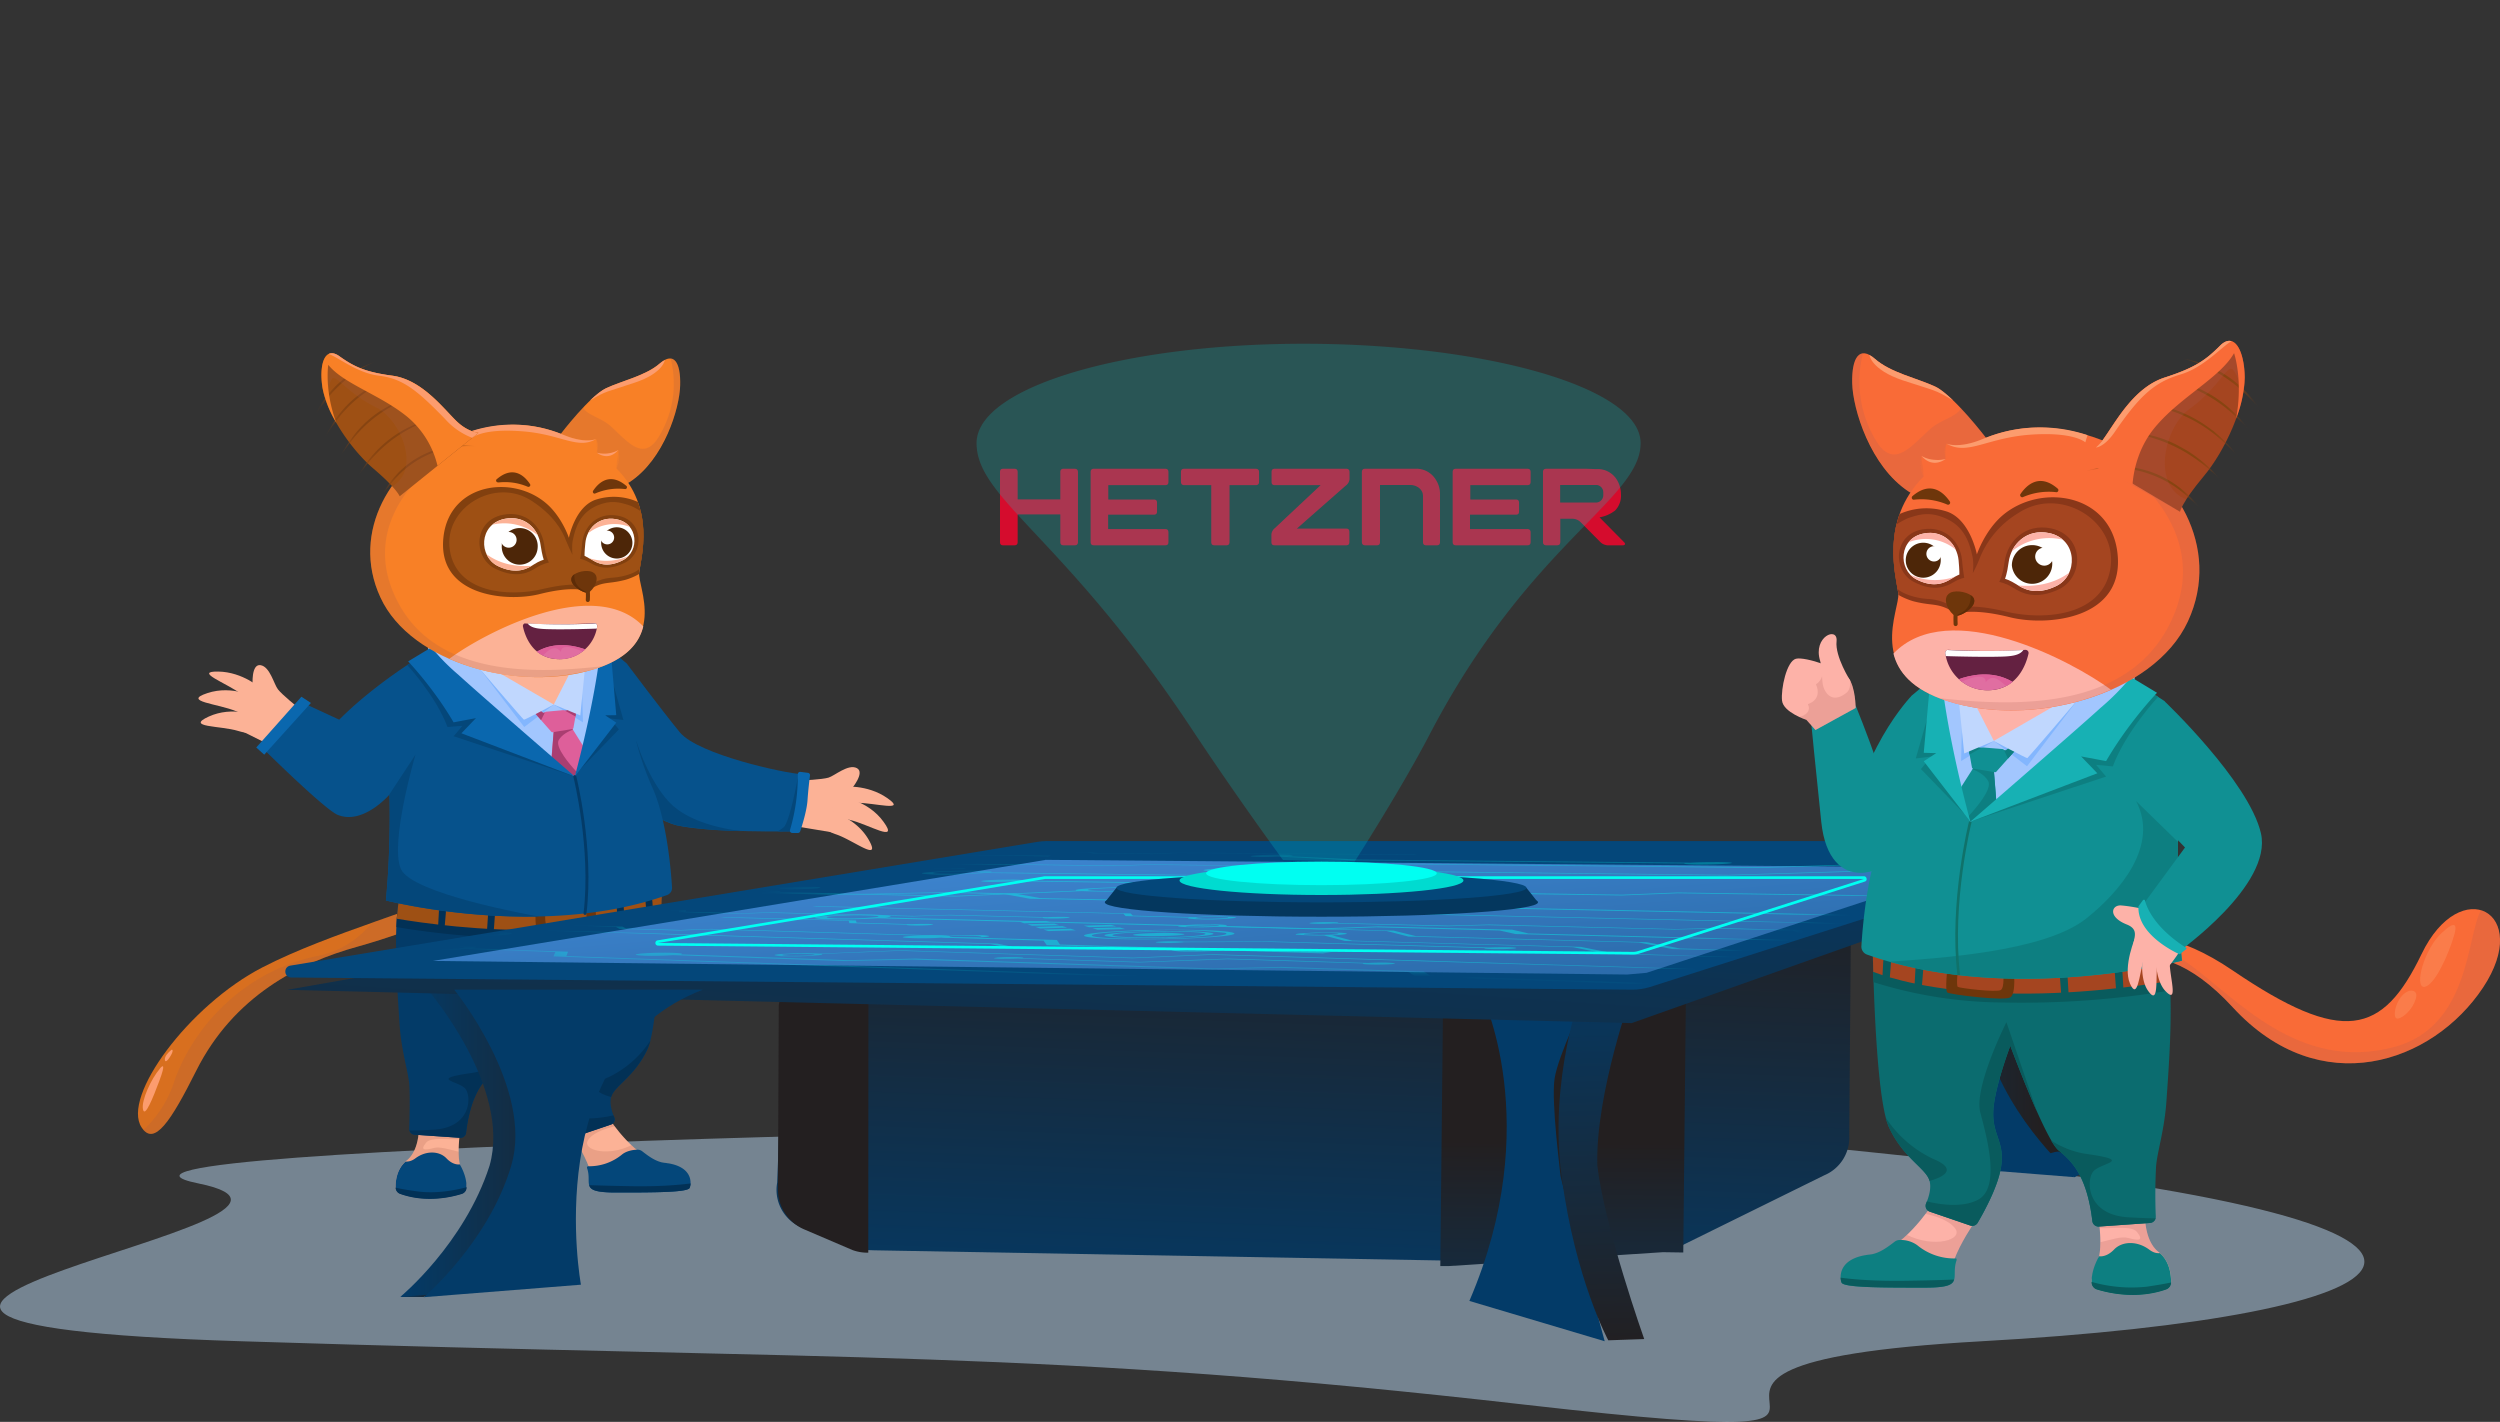 <svg xmlns="http://www.w3.org/2000/svg" xmlns:xlink="http://www.w3.org/1999/xlink" fill="none" class="animate" viewBox="0 0 160 91"><rect x="0" y="0" width="160" height="91" fill="#333333" stroke="none"/><style>@keyframes skew-glitch{0%{transform:skew(13deg,2deg) scaleY(.25)}27%{transform:skew(-23deg,2deg) scaleY(.25)}66%{transform:skew(19deg,2deg) scaleY(.25)}91%{transform:skew(-9deg,2deg) scaleY(.25)}1%,28%,67%,92%{transform:none}}@keyframes cyberpunk-glitch{0%{clip-path:polygon(96% 81%,23% 67%,3% 70%,81% 58%,63% 65%,71% 18%,60% 85%,22% 27%,26% 25%,60% 53%,79% 62%,61% 6%,8% 1%,12% 81%,12% 21%,75% 7%,31% 61%,69% 79%,41% 46%,3% 7%,94% 96%,16% 40%,10% 99%,22% 67%,83% 41%,92% 76%)}4%{clip-path:polygon(25% 86%,59% 45%,12% 89%,25% 14%,1% 82%,36% 13%,85% 53%,59% 8%,12% 76%,69% 93%,3% 49%,74% 64%,6% 87%,36% 94%,55% 30%,53% 16%,26% 39%,7% 69%,23% 96%,83% 38%,33% 25%,7% 36%,28% 41%,27% 85%,9% 77%,64% 47%)}27%{clip-path:polygon(39% 7%,81% 81%,97% 19%,37% 54%,19% 66%,98% 57%,10% 45%,60% 82%,10% 96%,46% 53%,70% 68%,89% 24%,6% 45%,81% 29%,68% 54%,77% 32%,90% 44%,28% 36%,66% 72%,12% 98%,83% 10%,11% 71%,71% 78%,11% 93%,50% 29%,36% 36%)}51%{clip-path:polygon(18% 34%,31% 77%,73% 57%,69% 50%,62% 33%,34% 10%,3% 66%,76% 4%,44% 97%,43% 50%,68% 3%,72% 17%,94% 57%,46% 74%,69% 17%,56% 24%,93% 59%,10% 84%,93% 76%,70% 26%,93% 2%,84% 83%,25% 4%,49% 93%,14% 64%,31% 60%)}66%{clip-path:polygon(91% 2%,50% 60%,51% 75%,11% 27%,96% 3%,36% 12%,22% 49%,21% 75%,13% 30%,29% 41%,2% 76%,72% 52%,40% 56%,19% 38%,32% 7%,30% 34%,3% 27%,48% 17%,1% 33%,16% 41%,24% 21%,47% 42%,16% 4%,81% 91%,45% 83%,21% 21%)}91%{clip-path:polygon(21% 73%,5% 5%,41% 55%,3% 59%,99% 94%,66% 86%,30% 46%,69% 100%,81% 83%,34% 55%,36% 8%,2% 5%,94% 91%,90% 71%,38% 92%,55% 46%,67% 68%,59% 98%,30% 87%,22% 45%,59% 76%,47% 6%,79% 3%,20% 61%,61% 96%,46% 18%)}1%,28%,5%,53%,67%,92%{clip-path:none}}@keyframes float-holo{0%{transform:translateY(0)}50%{transform:translateY(-1px) scaleY(1.01)}}.float-holo{animation:float-holo 5s ease-in-out infinite;animation-delay:0}@media (prefers-reduced-motion:no-preference){.glitch{animation:cyberpunk-glitch 7s step-end infinite,skew-glitch 7s step-end infinite}}</style><path fill="#B9D7F0" d="M87.62 71.94c-1.06-.04-87.28 1.3-74.92 3.8 12.36 2.51-36.22 8.87 2.74 10.1 38.96 1.24 51.33.53 82.25 4.07 30.93 3.53.86-2.48 29.14-4.07 28.3-1.58 37.9-7.3-3.13-11.68s-36.08-2.22-36.08-2.22" opacity=".5"/><path fill="#D86F1F" d="M30.42 57.81s-3.75 1.72-7.52 2.77c-3.77 1.04-7.95 3.18-10.34 7.94-1.62 3.23-2.69 4.88-3.5 3.63-1.29-1.96 3.04-7.82 7.74-10.24 4.32-2.23 10.55-3.83 12.91-5.17s.71 1.07.71 1.07"/><path fill="#A35C4A" d="M29.71 56.74c-1.21.69-3.44 1.44-5.91 2.32a5.94 5.94 0 0 1-3.62 2.15c-4.56 1-7.76 4.45-9 7.92a7.34 7.34 0 0 1-2 3.19c.8.91 1.85-.73 3.38-3.8 2.4-4.76 6.57-6.9 10.34-7.94a58 58 0 0 0 7.52-2.77s1.65-2.4-.7-1.07Z" opacity=".2"/><path fill="#FC9C6E" d="M10.23 68.4c-.55.63-1.2 2.04-1.08 2.6s.64-.73 1.05-1.83c.43-1.16.2-.99.03-.78Zm.73-1.2c-.24.2-.41.4-.41.6 0 .21.15.14.36-.21.23-.38.12-.45.05-.39"/><path fill="#FCB296" d="M51.3 49.95s1.31-.06 1.72-.18c.4-.12 1.27-.9 1.82-.61s-.36 1.35-.36 1.35l-1.1 2.78-2.3-.38.22-2.95Z"/><path fill="#FCB296" d="M53.92 50.35s1.57-.18 2.87.73-.82.29-1.97.3c-1.15.02-1.19-.39-1.19-.39l.3-.64Z"/><path fill="#FCB296" d="M53.82 51.01s1.72.18 2.73 1.59c1.02 1.4-.97.14-2.18-.13s-1.1-.77-1.1-.77z"/><path fill="#FCB296" d="M53.15 51.95s1.61.34 2.45 1.8c.83 1.47-.94.05-2.06-.34-1.13-.38-.98-.85-.98-.85zm-23.7 20.4s-.2 1.41-.02 2.17c.17.7.43 1.08.43 1.48a.43.43 0 0 1-.3.41c-.64.2-2.27.6-3.95 0a.43.43 0 0 1-.29-.4c-.01-.42.07-1.23.7-1.73.92-.72.79-2.43.79-2.43l2.65.5Z"/><path fill="#A35C4A" d="M26.03 74.28c.77-.6.8-1.92.78-2.31.26 0 .63.03 1.03.08l1 .18c.2.06.4.13.6.22l-.05.46c-.74.03-1.82-.15-2.12.22-.42.52-.07.49.5.34.4-.1.89.08 1.59.24 0 .3.02.58.07.8.12.47.27.8.36 1.08-1.82-.2-4.11-.79-4.11-.83v-.1c.09-.13.2-.27.35-.38" opacity=".2"/><path fill="#04477A" d="M29.56 76.41c-.64.2-2.27.6-3.95 0a.43.43 0 0 1-.29-.4c-.01-.4.06-1.16.64-1.67.18.01.39-.03.63-.21.67-.5 1.52-.48 1.98 0 .45.48.86.39.86.39.35.63.43 1.08.43 1.48a.43.43 0 0 1-.3.41"/><path fill="#FCB296" d="M36.6 72.63s.77 1.15 1.12 2.13c.35.97-.52 1.5 1.76 1.5s4.4 0 4.51-.29c.1-.28.2-1.34-1.54-1.53-1.73-.18-3.45-2.83-3.45-2.83z"/><path fill="#A35C4A" d="m39 71.61.34.48c-.46.1-1.32.35-1.68.84-.49.65 1.2 1.14 2.75.36.47.45 1.02.86 1.6 1.05-.19.15-.45.29-.85.4-1.1.3-2.41.76-3.33.85-.01-.22.01-.5-.1-.83a11.6 11.6 0 0 0-1.14-2.13z" opacity=".2"/><path fill="#033B68" d="M42.36 57.07s-.12 8.37-.93 10.1c-.81 1.71-2.05 2.3-2.3 2.98-.15.43.03 1 .18 1.35a.35.35 0 0 1-.2.47l-2.33.79a.35.35 0 0 1-.4-.15 10.8 10.8 0 0 1-1.36-3.2c-.21-1.42.5-1.81.46-3.14-.05-1.34-.98-3.77-.98-3.77s-2 5.38-2.76 5.98c-.73.58-1.6 1.4-1.92 4.03a.36.36 0 0 1-.38.31l-2.92-.2a.36.36 0 0 1-.33-.37c.02-.68.06-2.18 0-2.89-.1-.93-.5-2.1-.62-3.81-.1-1.72-.45-5.96 0-8.18.46-2.2 16.79-.3 16.79-.3"/><path fill="#023156" d="M25.37 59.34c.02-.68.08-1.31.18-1.84.14-.12.3-.2.48-.27 1.63-.08 6.54-.33 8.51-.38 2.61.14 5.21.36 7.81.64l-.04 1.38A25.2 25.2 0 0 1 35 60.03c-4.05.13-7.91-.4-9.64-.7"/><path fill="#9E5014" d="M25.4 58.8c.03-.53.09-1.01.17-1.43.05-.24.3-.43.7-.59 1.57-.08 6.34-.31 8.25-.37 2.62.15 5.23.36 7.84.66 0 0 0 .46-.03 1.2-.93.35-3.35 1.1-7.36 1.23-4.11.13-8.03-.44-9.57-.7"/><path fill="#023156" d="m39.56 59.1-.09-.99a.15.15 0 0 1 .08-.14l.06-.02h.15a.14.14 0 0 1 .16.13l.06.97a.15.15 0 0 1-.1.15l-.13.04a.15.15 0 0 1-.2-.13Zm1.84-.42-.09-1a.15.15 0 0 1 .08-.14l.06-.01.15-.01a.15.15 0 0 1 .15.13l.06.97a.15.15 0 0 1-.1.15l-.12.04a.15.15 0 0 1-.2-.13Zm-9.8.9.07-.94c0-.1-.06-.18-.16-.18l-.1-.01c-.1 0-.18.06-.18.16l-.06.92c0 .08.04.15.12.18l.08.02a.17.17 0 0 0 .2-.07.2.2 0 0 0 .02-.08m-3.13-.28.08-.94c0-.1-.07-.18-.16-.19h-.1a.17.17 0 0 0-.19.16l-.05.92c0 .08.04.15.12.18l.08.02c.1.03.2-.04.22-.15"/><path fill="#6E360B" d="M38.1 58.07s.14 1.27 0 1.39c-.15.11-3.25.49-3.6.27-.34-.21-.2-1.54-.2-1.54s3.57-.49 3.8-.12"/><path fill="#9E5014" d="M37.5 58.2s.1.85 0 .93-2.22.33-2.45.18c-.24-.14-.14-1.03-.14-1.03s2.43-.32 2.59-.07Z"/><path fill="#04477A" d="M37.57 74.74a.08.08 0 0 1 .08-.1 3.3 3.3 0 0 0 2.17-.76c.25-.2.65-.3 1-.3.1 0 .2.04.28.1.46.36.91.68 1.43.74 1.82.19 1.73 1.3 1.61 1.6-.11.3-2.34.3-4.73.3s-1.48-.55-1.84-1.57Z"/><path fill="#023156" d="M40.6 75.92c1.81.02 2.97-.1 3.6-.18a.9.9 0 0 1-.06.28c-.11.3-2.34.3-4.73.3-1.29 0-1.62-.17-1.7-.47.63.02 1.57.05 2.9.07m-13.89.33c1.26.17 2.51-.1 3.14-.27V76a.43.43 0 0 1-.3.41c-.64.2-2.27.6-3.95 0a.43.43 0 0 1-.29-.4c.34.08.8.16 1.4.24M34.5 62.5s-.76 2.03-1.52 3.74l1.75-5.1s1.86 3.73 1.49 5.16c-.38 1.44-1.19 4.34.16 5.01.86.43 2.1.25 2.88.07l.05.12a.35.35 0 0 1-.2.47l-2.33.79a.35.35 0 0 1-.4-.15 10.8 10.8 0 0 1-1.36-3.2c-.21-1.42.5-1.81.46-3.14-.05-1.34-.98-3.77-.98-3.77"/><path fill="#023156" d="M38.93 68.95a6.63 6.63 0 0 0 2.7-2.36c-.05.2-.12.39-.2.57-.81 1.72-2.05 2.3-2.3 3l-.01.05c-.74-.2-1.7-.65-.2-1.26M27.74 72.3c2.4-.13 2.44-2.08 2.06-2.6-.39-.52-2.38-.62.25-1.01a5 5 0 0 0 2.13-.8c-.16.29-.3.5-.43.6-.73.58-1.6 1.39-1.92 4.02a.36.36 0 0 1-.38.31l-2.92-.2a.36.36 0 0 1-.32-.27c.51 0 1.02-.02 1.53-.05"/><path fill="#06528C" d="M40.13 42.49s2.21 2.95 3.38 4.38c1.18 1.42 6.7 2.62 7.81 2.68 0 0 .7.94-.39 3.66 0 0-5.61.09-7.61-.39-2-.47-3.78-2.86-3.85-2.97-.06-.1.22-6.85.26-6.91.03-.06.4-.45.4-.45"/><path fill="#04477A" d="M51.05 49.82s.28.72.44 1.44a8.7 8.7 0 0 1-.56 1.95h-1.18c.13-.06.27-.15.4-.26.4-.36.9-3.13.9-3.13m-7.9 1.81c1.42 1.23 4.03 1.55 4.44 1.56a25.5 25.5 0 0 1-4.27-.37 6.2 6.2 0 0 1-2.6-1.58c-.34-1.66.01-3.8.01-3.8s.87 2.86 2.42 4.2Z"/><path fill="#FCB296" d="M19.07 45.28s-1.02-.82-1.28-1.16c-.26-.33-.51-1.46-1.12-1.55s-.5 1.3-.5 1.3l-.73 2.9 2.09 1.04z"/><path fill="#FCB296" d="M16.72 44.07s-1.17-1.07-2.76-1.09c-1.58-.02.5.72 1.42 1.4.92.7 1.2.38 1.2.38l.14-.7Z"/><path fill="#FCB296" d="M16.41 44.67s-1.5-.86-3.14-.31c-1.65.54.7.67 1.84 1.16 1.15.5 1.35.02 1.35.02z"/><path fill="#FCB296" d="M16.4 45.82s-1.5-.66-3.04.04c-1.53.7.74.57 1.88.92s1.29-.12 1.29-.12l-.12-.84Z"/><path fill="#06528C" d="M26.18 42.49s-2.52 1.6-4.47 3.57l-2.09-.97-2.58 3.02s3.75 3.7 4.57 4.04c1.63.67 3.32-1.3 3.32-1.3s.1 3.28-.23 6.78c0 0 9.89 2.54 18-.35a.48.48 0 0 0 .31-.48c-.06-1.04-.32-4.15-1.18-6.22a18.75 18.75 0 0 1-1.7-8.1l-1.43-1.2-12.52 1.2Z"/><path fill="#04477A" d="m39.28 43.9.62 2.18-.87-.1.58.7-2.48 2.57 1.27-4.13zm-12.4-1.48 3.49 3.07 6 3.84.42.37-7.76-2.58.57-.67-.96.08c-.75-2-2.58-3.97-2.58-3.97l.12-.07z"/><path fill="#A2C6FE" d="m38.56 42.19-.44 3.96-1.33 3.55-4.67-2.96-4.56-4.14c-.09-.09-.17-1.31-.17-1.31z"/><path fill="#83B6FE" d="m37.22 42.94.09 3.29-1.87-1.14-1.89 1.44-2.85-3.74s.66.07.9.24 2.48 2.15 2.48 2.15l1.5-.56 1.51-1.71z"/><path fill="#DE5F9A" d="m35.44 46.75-.16 1.95 1.5 1 .66-1.77-.88-1.4z"/><path fill="#A93E71" d="m35.44 46.75 1.12-.22.1.17c-.27.1-.68.3-.9.66-.26.45.73 1.6 1.14 2.03l-.11.3-1.5-.99z"/><path fill="#DE5F9A" d="m34.55 45.46.18.14a.1.1 0 0 0 .12 0l.04-.03a.1.1 0 0 1 .05-.02l1.1-.1h.02l.16.03a.1.1 0 0 0 .1-.07l.04-.11a.1.1 0 0 0-.01-.07.1.1 0 0 1 .04-.13.1.1 0 0 1 .05-.01h.41c.06 0 .11.05.1.11l-.25 1.38a.1.1 0 0 1-.08.08l-1.24.2a.1.1 0 0 1-.09-.02l-1.04-1.18a.1.1 0 0 1 .04-.16l.16-.06a.1.1 0 0 1 .1.02"/><path fill="#A93E71" d="m34.3 45.5.15-.06a.1.1 0 0 1 .1.02l.18.14a.1.1 0 0 0 .12 0l.03-.02-.25.51-.38-.43a.1.1 0 0 1 .04-.16m1.84-.03.09.01a.1.1 0 0 0 .1-.07l.04-.11a.1.1 0 0 0-.01-.07.1.1 0 0 1 .04-.13.1.1 0 0 1 .05-.01h.41c.06 0 .11.05.1.11l-.12.66-.7-.4Z"/><path fill="#0A67AE" d="M38.35 42.19s-.32 2.81-1.56 7.5l2.65-3.44-.71-.47.71-.01-.31-3.58zm-10.74-.76-1.49.9s1.6 1.66 2.91 3.9l1.43-.27-.93.97 7.26 2.77s-6.03-5.21-7.46-6.52a13.4 13.4 0 0 1-1.72-1.75"/><path fill="#FCB296" d="m36.97 42.71-.73 1.96-.8.42-1-.15-3.1-2.23z"/><path fill="#C0D7FE" d="m31.34 42.71 4.1 2.38s-1.87 1-1.91.97c-.05-.01-2.9-3.35-2.9-3.35zm5.22.19-1.12 2.19 1.7.7.3-3.04z"/><path fill="#F88026" d="M35.89 27.77s1.87-2.45 2.91-2.93 2.54-.8 3.43-1.58c.9-.78 1.34-.06 1.3 1.4-.03 1.46-1.02 4.74-3.23 6.19-2.22 1.45-4.41-3.08-4.41-3.08"/><path fill="#A35C4A" d="M37.32 26.09c.28.5 1.16.63 1.78 1.2 1.1 1 2.09 2.3 3.08.63a6.5 6.5 0 0 0 .74-4.98c.43.04.64.7.61 1.72-.03 1.46-1.05 4.69-3.23 6.19-2.68 1.85-4.7-2.83-4.41-3.08 0 0 .67-.87 1.43-1.68" opacity=".2"/><path fill="#FC9C6E" d="M38.8 24.84c1.04-.48 2.54-.8 3.43-1.58.1-.08.2-.16.32-.22 0 0-.09.83-1.9 1.44-1.82.62-1.82.5-2.9 1.16.38-.36.75-.66 1.05-.8"/><path fill="#F88026" d="M38.15 28.1s-.66.3-2.02-.24c-1.36-.55-3.7-1.3-7.35.24-3.64 1.54-6.4 5.9-4.43 10.14 1.96 4.26 9 6.1 13.76 4.56 4.76-1.55 2.68-5.22 2.8-6.15.1-.93 1.08-4.13-1.46-6.67 0 0 .29-.5.12-1.18 0 0-.27.19-.75.23-.38.03-.62-.06-.62-.06s.16-.52-.05-.87"/><path fill="#A35C4A" d="m39.45 29.98.03-.44c.03-.27.09-.35.09-.74.17.68-.12 1.18-.12 1.18m-1.25-1s.03-.53-.05-.88c.2.35.05.87.05.87Z" opacity=".12"/><path fill="#FC9C6E" d="M33.37 27.6c-2.52-.19-3.15.42-3.15.42l-.13-.4a8.47 8.47 0 0 1 6.04.24c1.36.55 2.02.24 2.02.24-1.2.7-2.26-.33-4.78-.5m4.83 1.37s.24.09.62.06c.48-.04.75-.23.75-.23-.66.77-1.37.17-1.37.17"/><path fill="#FCB296" d="M28.76 42.16a13.82 13.82 0 0 0 9.37.64c2-.65 2.79-1.67 3.04-2.71-3.15-3.3-10.2.43-12.41 2.07"/><path fill="#A35C4A" d="m38.1 42.8.46-.16c-3.83.42-10.35.84-13-3.93-3.07-5.54 2.55-9.25 2.55-9.25a4.7 4.7 0 0 0-1.76.21c-2.27 2.07-3.49 5.35-2 8.57 1.96 4.26 9 6.1 13.76 4.56Z" opacity=".2"/><path fill="#82400F" d="M28.39 34.3c.43-3.36 4.38-3.94 6.55-2.1 1.02.86 1.47 2.22 1.47 2.22s.37-1.93 1.66-2.42a3.73 3.73 0 0 1 2.76.13c.7 1.95.16 3.84.07 4.52v.08c-.1.08-.6.32-.96.4-1.12.28-1.34.03-2.37.7 0 0-.8-.38-3.07.2-2.07.51-6.6.14-6.11-3.73"/><path fill="#9E5014" d="M28.79 35.2c-.42-2.7 2.88-4.69 5.23-3.15 1.39.9 1.97 1.9 2.21 2.56.12.3.26.6.41.9 0 0-.07-.57.03-.99.17-.78.46-1.7 1.56-2.17.87-.36 1.4-.23 2.14.02 0 0 .3.13.64.35.36 1.53.06 2.94-.07 3.67-.18.22-.92.53-1.72.58-1.02.05-1.6.59-1.6.59s-.6-.4-2.86.13c-2.27.55-5.56.23-5.97-2.48Z"/><path fill="#82400F" d="M35.14 36s-.4.07-.81.33c-.41.27-1.22.75-2.61.08-1.45-.69-1.45-3.07.45-3.46 1.48-.31 2.5.73 2.66 1.92.1.78.3 1.13.3 1.13Z"/><path fill="#fff" d="M34.8 35.82s-.29.08-.64.31-1.06.69-2.28.1c-1.26-.6-1.25-2.67.4-3.02 1.3-.27 2.19.64 2.32 1.68.1.68.2.93.2.93"/><path fill="#4D2608" d="M32.12 34.85a1.15 1.15 0 1 0 2.29.2 1.15 1.15 0 0 0-2.3-.2Z"/><path fill="#FCB296" d="M34.04 36.2c-.38.24-1.07.56-2.16.04a1.54 1.54 0 0 1-.74-.77c.99.73 2.11.8 2.9.74Zm.38-1.94a3.39 3.39 0 0 0-2.91-.68c.22-.18.48-.31.77-.37 1.02-.2 1.79.3 2.14 1.05"/><path fill="#fff" d="M32.06 34.5a.5.5 0 1 0 1 .1.5.5 0 0 0-1-.1"/><path fill="#82400F" d="M37.13 35.77s.25.03.62.24c.36.22 1.08.6 2.27-.01 1.24-.65 1.16-2.72-.5-3-1.3-.23-2.16.7-2.26 1.75-.06.68-.13 1.02-.13 1.02"/><path fill="#fff" d="m37.41 35.57.48.26c.31.19.94.56 1.98.02 1.08-.56 1-2.37-.44-2.62-1.14-.2-1.89.62-1.97 1.54-.06.59-.05.8-.05.8"/><path fill="#4D2608" d="M38.48 34.64a1 1 0 0 0 1.64.87 1 1 0 1 0-1.64-.87"/><path fill="#FCB296" d="M37.63 34.15a1.6 1.6 0 0 1 1.8-.92c.4.07.7.26.89.5a2.69 2.69 0 0 0-2.7.42Zm.03 1.56c1.1.35 1.99.13 2.55-.11-.1.1-.21.18-.34.25-1.04.54-1.67.17-1.98-.02z"/><path fill="#fff" d="M38.43 34.34a.44.44 0 0 0 .57.48.44.44 0 1 0-.57-.48"/><path fill="#6E360B" d="M36.63 36.88c.19-.27.92-.45 1.3-.26.59.3.01 1.2-.27 1.3-.27.11-1.38-.54-1.03-1.04"/><path fill="#5D2C07" d="m37.66 37.93.04-.02a1.1 1.1 0 0 1-.45-.18.97.97 0 0 1-.48-.98.5.5 0 0 0-.14.13c-.35.5.76 1.15 1.03 1.05"/><path stroke="#6E360B" stroke-linecap="round" stroke-linejoin="round" stroke-miterlimit="10" stroke-width=".26" d="M37.62 37.85s.02.25 0 .55"/><path fill="#9E5014" d="M29.21 26.95c-.88-.86-2.21-2.63-4.07-2.9a6.47 6.47 0 0 1-3.42-1.25c-.9-.64-1.32.43-1.08 2.02.25 1.59 1.77 3.9 3.27 5.18s1.67 1.76 1.67 1.76l5.04-4.06s-.68-.04-1.4-.75Z"/><g id="Clip path group"><mask id="mask0_66_423" width="11" height="10" x="20" y="22" maskUnits="userSpaceOnUse" style="mask-type:luminance"><path id="_clip1" fill="#fff" d="M20.64 24.82c.25 1.59 1.77 3.9 3.27 5.18s1.67 1.76 1.67 1.76l5.04-4.06s-.68-.04-1.4-.75c-.89-.86-2.22-2.63-4.08-2.9a6.47 6.47 0 0 1-3.42-1.25.86.86 0 0 0-.48-.19c-.56 0-.79.94-.6 2.2Z"/></mask><g mask="url(#mask0_66_423)"><path id="Group" fill="#874411" d="M30.5 28.57a6.3 6.3 0 0 0-5.53 2.46c-.3.38-.58.78-.83 1.2.22-.44.47-.86.76-1.26a5.8 5.8 0 0 1 5.6-2.4m-2.34-1.87a8.5 8.5 0 0 0-4.14 2.41c-.38.38-.7.82-1.04 1.25l.22-.35.17-.26a7.3 7.3 0 0 1 4.8-3.05Zm-1.62-1.32a8.27 8.27 0 0 0-4.02 2.8c-.23.28-.46.62-.68.92.18-.34.39-.67.62-.98a6.8 6.8 0 0 1 4.08-2.74M25.1 24.2a8.1 8.1 0 0 0-3.56 2.71c-.25.35-.5.7-.73 1.05.17-.33.35-.64.55-.95a6.56 6.56 0 0 1 3.74-2.8Zm-1.17-1.02a8.25 8.25 0 0 0-3.6 3.2l-.37.59c.1-.22.21-.42.32-.63a6.55 6.55 0 0 1 3.65-3.16"/></g></g><path fill="#A35C4A" d="M25.14 24.05c.22.03.42.08.62.15.48.3.95.63 1.4.96 1.22.9 2.23 2.62 2.34 3.45l-3.92 3.15s-.06-.18-.47-.63c1.86-1.12.52-4.29-1.04-5.06-1.71-.84-2.4-1.9-2.75-1.87-.18.02-.34.77-.45 1.47-.1-.28-.18-.56-.23-.85a3.4 3.4 0 0 1 .12-1.85c.33.01.73.02 1.17-.03.8.55 1.5.87 3.21 1.11" opacity=".2"/><path fill="#F88026" d="M20.64 24.82c-.24-1.6.18-2.66 1.08-2.02s1.57 1 3.42 1.25c1.86.27 3.19 2.04 4.07 2.9.73.71 1.41.75 1.41.75L28 29.81a5.83 5.83 0 0 0-1.87-3.08c-1.73-1.45-4.12-2.14-5.12-3.38 0 0-.26 1.6.51 3.7a6.9 6.9 0 0 1-.88-2.23"/><path fill="#FC9C6E" d="M24.22 24.04c-1.38-.17-2.65-1.23-3.19-1.38.18-.1.41-.06.69.14.9.64 1.57 1 3.42 1.25 1.86.27 3.19 2.04 4.07 2.9.73.71 1.41.75 1.41.75l-.4.32a4.46 4.46 0 0 1-1.74-1.21c-1.8-1.85-2.71-2.59-4.26-2.77"/><path fill="#642141" d="M38.03 39.88a40 40 0 0 1-4.46.02.18.18 0 0 0-.1.2c.12.58.6 1.98 2.15 2.08a2.43 2.43 0 0 0 2.6-2.1.18.18 0 0 0-.2-.2Z"/><path fill="#FEFEFE" d="M33.76 39.9a40 40 0 0 0 4.35 0 .18.18 0 0 1 .1.1v.08c0 .05 0 .1-.02.15-.77.03-2.21.06-2.93.04-.88-.01-1.28-.08-1.5-.38Z"/><path fill="#E06EA1" d="M34.37 41.7c1.2-.7 2.52-.34 3.08-.14a2.3 2.3 0 0 1-1.83.62 2.1 2.1 0 0 1-1.25-.47Z"/><path fill="#DE5F9A" d="m37.45 41.56-.17.14c-1.51-.67-1.37.04-1.37.04-.45-.6-.9.01-1.18.2a2 2 0 0 1-.36-.23c1.2-.71 2.52-.35 3.08-.15"/><path fill="#6E360B" d="M40 31.3a3.7 3.7 0 0 0-1.9.28c-.1.05-.2-.07-.14-.17.33-.5 1.06-1.22 2.13-.31.08.07.02.22-.1.2m-8.1-.42a3.7 3.7 0 0 1 1.88.27c.1.05.22-.07.15-.17-.33-.5-1.06-1.23-2.13-.31-.09.07-.02.22.1.2Z"/><path fill="#0A67AE" d="m19.9 44.99-2.99 3.31-.51-.46 2.89-3.25z"/><path stroke="#033B68" stroke-linecap="round" stroke-linejoin="round" stroke-miterlimit="10" stroke-width=".19" d="M36.79 49.7s1.15 4.59.65 8.76"/><path fill="#04477A" d="M26.59 48.3s-1.67 5.68-.93 7.32c.7 1.57 8.17 2.92 8.84 3.04-5.36.11-9.8-1.03-9.8-1.03.34-3.5.22-6.79.22-6.79z"/><path fill="#0A67AE" d="M51.23 49.4a.15.15 0 0 0-.17.15 12.2 12.2 0 0 1-.5 3.57c-.03.1.05.19.15.19h.36c.06 0 .12-.04.14-.1.11-.32.42-1.3.47-1.98.04-.62.12-1.3.16-1.6a.15.15 0 0 0-.14-.17z"/><path fill="url(#_0_)" d="m26.5 82.47-.88.54h1.48l1.48-.6s.06-.47-.3-.53h-.06c-.38.06-1.45.53-1.71.65v-.06Z"/><path fill="url(#_1_)" d="M27.4 63.37s5.36 6.24 3.93 11.24c-1.6 4.99-5.7 8.38-5.7 8.38l9.99-.72s-2.68-14.8 7.85-18.9H27.41Z"/><path fill="url(#_2_)" d="m62.36 58.58-11.4 4.8c-.75-.03-.77.34-.8 1.1l-.42 11.2a2.61 2.61 0 0 0 2.5 3.08l2.57 1.22 1.13.04 37.4.67 13.14-1 1.12.04 9.15-4.51a2.61 2.61 0 0 0 1.6-2.56l.1-12.34c.02-.74-.71-1.14-1.09-1.16l-54.25-.56z"/><path fill="url(#_3_)" d="M50.6 63.32a1.21 1.21 0 0 0-.76 1.08l-.05 11.72a2.77 2.77 0 0 0 1.7 2.57L54.55 80c.33.12.67.18 1.02.17l.01-16.77-2.8-.89-2.2.87.01-.06Z"/><path fill="url(#_4_)" d="m92.38 61.63-.2 19.4h.52l13.73-.89 1.3.02.2-19.66-15.54.87v.26Z"/><path fill="#033B68" d="M94.8 63.6s4.13 8.3-.76 19.66l8.66 2.58s-2.83-10.41-2.83-10.59c0-.17-.6-4.7-.38-6.2s1.97-5.1 1.97-5.1l-.76-.28z"/><path fill="url(#_5_)" d="M101.22 63.44s-2.13 5.67-1.27 11.9c.87 6.55 2.98 10.44 2.98 10.44l2.3-.08s-2.54-7.16-3-11.1c-.14-4.6 2.28-11.27 2.28-11.27z"/><path fill="url(#_6_)" d="M116.28 54.99c10.7 4.1 7.85 18.72 7.85 18.72l10 .9s-4.11-3.58-5.54-8.39c-1.6-5 3.57-11.23 3.57-11.23z"/><path fill="#033B68" d="M130.83 55.66s-5.13 6.32-3.66 11.27c1.48 4.94 5.6 8.41 5.6 8.41l-10.05-.8s2.75-14.84-7.8-18.88h15.9Z"/><path fill="#033B68" d="m134.13 74.63-1.36.71-2.43-1.2s1.3-.55 1.47-.42c.18.13 2.31.91 2.31.91"/><path fill="url(#_7_)" d="m66.83 54.85-48.46 8.5 86.05 2.13 27.93-9.9z"/><path fill="url(#_8_)" d="m52.61 58.63-34.35 3.43 114.51-6.86z"/><path fill="#04477A" d="m18.58 61.8 47.81-7.92c.19-.03.38-.05.57-.05h65.43c.43 0 .53.62.11.75l-26.94 8.6c-.35.1-.71.16-1.08.16l-85.84-.78c-.47 0-.52-.68-.06-.76"/><path fill="url(#_9_)" d="M66.88 55.04 27.7 61.5l76.44.87 1.24-.11 20.53-6.73-59.03-.5Z"/><g id="Group_2" opacity=".4"><g id="Clip path group_2"><mask id="mask1_66_423" width="99" height="8" x="28" y="55" maskUnits="userSpaceOnUse" style="mask-type:luminance"><path id="_clip12" fill="#fff" d="m28.18 61.44 38.41-6.37c.12-.02.25-.03.37-.03h59c.2 0 .25.28.06.34l-20.83 6.64c-.22.08-.45.11-.68.11l-76.33-.7Z"/></mask><g mask="url(#mask1_66_423)"><g id="Group_3" fill="#00FFF2"><path d="M80.78 55.67a24 24 0 0 1-2.95.03c-.1-.02-.04-.04.18-.07a31 31 0 0 1 2.94-.04c.11.03.05.05-.17.07m42.54-.43 20.56.18.38-.05-20.87-.18-10.68.32-22.46-.22-8.63.28a43 43 0 0 0-4.26.06c-.32.04-.42.08-.26.1.15.03.54.05 1.08.06 1.13.01 2.6-.04 3.26-.1.24-.03.35-.06.33-.08l8.38-.28 22.47.23z"/><path d="M60.4 55.92c-.33 0-.57-.01-.65-.03s0-.04.21-.07a23 23 0 0 1 2.75-.03c.09.02.01.04-.2.07-.23.02-.57.04-.96.05-.4.01-.8.02-1.14.01Zm50.23.07L88 55.73l-8.9.3-15.73-.2c.1-.02.12-.05.04-.06a33 33 0 0 0-4.04.05c-.32.03-.44.06-.31.1.12.02.46.04.96.05a35 35 0 0 0 3.03-.1l15.93.2 8.91-.3 22.65.26 10.82-.32 20.76.21.4-.04-21.09-.22zm-28.25-1.2.16-.01c.38-.04.16-.08-.48-.09-.64 0-1.46.03-1.83.07-.38.04-.17.07.47.08.33 0 .7 0 1.04-.02l4.68.24 21.4.2c-.12.03.18.06.8.07.74 0 1.67-.02 2.05-.07.39-.04.09-.08-.66-.09-.6 0-1.2 0-1.8.04l-21.27-.2zm-31.13 1.5c.33 0 .55.02.62.04.08.02 0 .04-.23.07a23 23 0 0 1-2.68.03c-.07-.02 0-.05.23-.07.46-.05 1.38-.08 2.06-.07m-2.8.08c-.2.03-.27.06-.18.08.1.03.43.05.9.06a36 36 0 0 0 3.06-.1c.33-.04.45-.07.33-.1a6 6 0 0 0-.92-.06c-.88-.01-2.06.02-2.78.08l-5.75-.08-3.38.14-26.7-.4-.37.03 26.95.41 3.38-.14 5.47.08Zm-24.84-1.25 11.4.13 3.16-.14 4.9.06c-.16.03 0 .05.43.06.53 0 1.27-.02 1.64-.06.38-.04.25-.07-.28-.08-.45 0-1.02.02-1.42.04l-5.16-.05-3.15.13-11.15-.13z"/><path d="m28.86 56.04 8.5.12c-.2.04-.04.06.4.07.55 0 1.3-.02 1.7-.06.38-.03.26-.07-.28-.08-.43 0-1 .01-1.41.04L29.46 56l-.43-.16-12.24-.17-.28-.14-4.93-.06-2.47.1-16.77-.23-.36.03 16.86.24h.11l2.48-.1 4.52.06.28.13 12.21.17.42.16Zm67.22 1.1-1.1-.18-18.03-.26-.95-.2-10.59-.14c.19-.03-.02-.06-.55-.07-.63 0-1.45.02-1.85.06s-.22.08.4.1c.5 0 1.14-.02 1.58-.05l10.33.15.94.19 18 .26 1.1.19 8.43.12 3.57-.14 35.31.52.42-.06-35.72-.51-3.55.14z"/><path d="m46.78 54.61-.23-.06 1.31-.05.24.06zm-1.11-.03.23.06-1.31.05-.23-.06 1.3-.05Zm6-.02-.26-.06 1.34-.04.26.06-1.35.04Zm-2.24.08-.25-.06 1.34-.05.25.07zm-2.22.08-.24-.06 1.33-.05.24.06zM45 54.8l-.23-.06 1.32-.05.23.06zm-5.28.02c-.64.02-1.24.01-1.34-.02s.33-.07.96-.1a9.4 9.4 0 0 1 1.35.02c.1.03-.33.07-.97.1m-2.28.02c-.18-.06.6-.13 1.75-.18a17.4 17.4 0 0 1 2.44.03c.2.05-.6.13-1.76.17s-2.25.03-2.43-.02m4.55-.16c-.22-.07-1.5-.08-2.85-.03s-2.27.14-2.06.2 1.49.08 2.85.03c1.37-.05 2.3-.14 2.06-.2m-5.49.19c-.25-.08.89-.19 2.54-.25a24.6 24.6 0 0 1 3.54.04c.28.07-.86.19-2.56.24a25 25 0 0 1-3.52-.03m3.58.05c1.9-.06 3.18-.19 2.86-.28-.32-.08-2.1-.1-3.95-.04-1.85.07-3.13.2-2.84.28.28.09 2.05.1 3.93.04m19.58-1.1.34.01a8.5 8.5 0 0 1-1.5.03l.13-.01c.34-.02.68-.03 1.03-.03m-9.92-.01 2.88-.1 1.87.02 1.1.12 2.55.02c-.09 0-.11.02-.06.03a22 22 0 0 0 2.13-.03c.17-.02.22-.04.16-.05a22 22 0 0 0-2.03.03l-2.44-.02-1.1-.12-2.08-.01-2.88.09-21.28-.14-.2.01zm-21.82.12-1.4.06-10.38-.08.2-.02 10.25.08 1.4-.06 2.9.02.22.07 6.99.05.27.08 4.59.04a6 6 0 0 1 .92.01 8 8 0 0 1-1.14.01l-4.7-.04-.26-.08-6.99-.05-.2-.07zm33.4.52 8.54.07.42.08 3.52.03 1.7-.07 15.21.13-.21.02-15.05-.12-1.7.07-3.82-.04-.43-.08-8.52-.07-.4-.09-5.12-.04a7 7 0 0 1-.8.02c-.32 0-.4-.02-.2-.04.21-.02.64-.03.95-.03.27 0 .37.01.27.03l5.24.04zm5.76.35-7.69-.08-1.93.09-3.2-.04c-.23.02-.57.03-.84.03-.32 0-.4-.02-.19-.05.22-.02.65-.03.97-.03.26 0 .36.02.27.03l3.05.03 1.92-.08 7.85.07zm-39.19.43c-.16 0-.26-.01-.28-.02a12 12 0 0 1 1.48-.05c.02 0-.02.02-.1.02l-.13.02c-.32.02-.64.03-.97.03m9.4.04-2.92.1-1.8-.03-.91-.13-2.33-.03c.1-.01.13-.02.1-.03a18 18 0 0 0-1.96.03c-.17.01-.25.03-.21.04a18 18 0 0 0 1.86-.02l2.23.03.91.13 2 .02 2.91-.08 24.47.28.22-.02-24.58-.29Zm5.51-.13c-.1 0-.21 0-.32-.02a14 14 0 0 1 1.55-.05 9 9 0 0 1-1.23.07m36.9.27.23-.02-6.35-.07-2.06.07-8.93-.1-1.83.07-3.37-.04-.12-.09-12.94-.14c.09-.01.12-.02.08-.03a20 20 0 0 0-2.1.03c-.17.01-.24.03-.2.05a20 20 0 0 0 2-.02l12.78.13.11.1 3.69.03 1.82-.06 8.93.1 2.07-.07 6.2.06Zm-29.95-1.23c-.11 0-.22 0-.33-.02a14 14 0 0 1 1.53-.05 14 14 0 0 1-1.2.07m1.47-.05c.1 0 .14-.02.09-.03a23 23 0 0 0-2.07.03c-.17.02-.23.03-.18.05a21 21 0 0 0 1.94-.02l3.14.02L56 54.1l17.57.13.2-.02-17.72-.13-1.85.08zM27.78 55.7c-.3.02-.6.03-.91.03-.24 0-.31-.02-.21-.04l-5-.06.32-.22-5.03-.06-.73.02c-.26 0-.3-.03-.1-.05l.87-.03c.22 0 .28.02.18.03l5.17.07-.32.22 4.86.06.78-.02c.29 0 .34.03.12.05m6.2.28c-.16 0-.27-.01-.3-.02-.04-.01.02-.03.14-.04a13 13 0 0 1 1.42-.02c.03.01-.02.03-.15.04-.36.03-.73.04-1.1.04m1.62-.09a18 18 0 0 0-.87-.03l.31-.23-10.21-.13.44-.21L2.16 55l-.2.01 22.94.29-.44.2 10.21.14-.3.22h-.08c-.31.01-.58.03-.77.05-.18.02-.26.03-.21.05a19 19 0 0 0 2.09-.03c.18-.02.26-.03.21-.05Zm-3.68-1.04-8.3-.08-.74.02c-.27 0-.31-.02-.1-.04.2-.02.59-.04.86-.04.22 0 .28.02.18.04l8.37.08 1.84.12h.49c.29 0 .35.02.13.04-.21.02-.62.03-.9.03-.3 0-.35-.02-.14-.05h.1l-1.8-.12Zm13.06-.47c.17 0 .28 0 .32.02a13 13 0 0 1-1.51.05 14 14 0 0 1 1.2-.07m-21.13.06 8.4.07 4.06-.14 7.15.06c-.06.01-.07.02-.04.03.05.02.21.02.46.03.51 0 1.22-.02 1.58-.06.17-.02.24-.03.19-.05a20 20 0 0 0-2 .03l-7.25-.06-4.07.14-8.37-.07-4.23.14-6.19-.06-.2.02 6.28.06zm11.41.1a13 13 0 0 1 1.34-.03c.03.01-.02.03-.14.04a13 13 0 0 1-1.34.02c-.03-.01.02-.02.14-.03m-17 .23-6.2-.07-.2.02 6.29.07 4.25-.15 8.4.09 4-.15c.06.02.2.02.4.02.52 0 1.04-.01 1.55-.05.17-.02.24-.03.2-.05a18 18 0 0 0-2.18.07l-3.88.14-8.39-.09-4.25.15Zm11.13 5.11a21 21 0 0 0 2.23-.06c.55-.05.46-.11-.22-.13-.74-.02-1.48 0-2.21.06-.27.02-.4.05-.36.08.03.02.23.04.56.05M.37 58.35l14.86.44.45.48 13.43.42a29 29 0 0 1 2.79-.05c1 .03 1.14.12.32.2a29 29 0 0 1-3.3.09 3 3 0 0 1-.81-.08c-.06-.04.11-.08.46-.11L15 59.3l-.44-.49-14.8-.43-.38-.47-10.38-.29.42-.03 10.58.3.38.46Zm34.15-.12.15-.02c.45-.04 1.26-.06 1.82-.05s.65.06.2.1q-.915.075-1.83.06a3 3 0 0 1-.48-.04l-7.22.05-15.37-.41c-.43.03-1 .04-1.4.03-.47-.01-.5-.06-.07-.1a17 17 0 0 1 1.65-.05c.4.01.48.05.25.08l15.28.4zm37.67-1.4a25 25 0 0 0-2.28.07c-.25.02-.34.05-.26.07s.33.04.69.05a28 28 0 0 0 2.29-.07c.24-.03.33-.05.25-.08a4 4 0 0 0-.7-.04Zm-.47.22a39 39 0 0 1-2.48-.02l-8.1.35-20.6-.43-6.8.3-41.37-.9.4-.04 41.1.9 6.8-.3 20.57.42 7.69-.33h-.04c-.12-.04.02-.08.38-.11a40 40 0 0 1 3.35-.1c1.11.02 1.4.1.66.17-.37.04-.92.07-1.56.09"/><path d="M50.4 56.9c-.47 0-.62-.03-.42-.07l-9.6-.19-7.32.31-9.7-.2c-.43.02-1 .04-1.4.03-.48-.01-.53-.05-.11-.09a18 18 0 0 1 1.63-.05c.4 0 .5.04.3.07l9.43.2 7.3-.31 9.9.2c.52-.04 1.04-.05 1.56-.04.57 0 .7.05.26.1-.43.03-1.25.06-1.82.05m-21.3 3.64a22 22 0 0 0-2.27.06c-.28.03-.41.06-.37.09.03.03.23.05.56.06a21 21 0 0 0 2.3-.06c.57-.06.47-.12-.22-.15m.56.2a27 27 0 0 1-3.13.06 2.9 2.9 0 0 1-.83-.09c-.06-.04.14-.09.55-.12a29 29 0 0 1 3.35-.09c.9.03 1.11.1.54.18l6.2.22-.1.28L73.9 62.5l-.54.06-37.94-1.35.12-.28-5.88-.2Zm25.87-2.17a25 25 0 0 0-2.3.06c-.27.03-.38.06-.31.08.06.03.3.05.65.06.77.01 1.55 0 2.32-.07.26-.02.37-.05.3-.08a4 4 0 0 0-.66-.05m81.94 2.4-.5.07-16.62-.43-1.48-.3L97 59.78l-1.04-.23-7.87-.2-3.71.13-28.19-.71q-1.545.09-3.09.06a4.6 4.6 0 0 1-.95-.07c-.1-.04.07-.08.45-.12a35 35 0 0 1 3.4-.1c.52.02.86.04.96.08.1.03-.01.07-.28.1l27.8.7 3.72-.13 8.58.21 1.04.24 21.92.55 1.5.29 16.23.42Zm-88.86-3.96c-.7 0-1.41.01-2.12.07-.24.02-.35.04-.3.07a23 23 0 0 0 2.55 0l.28-.04c.16-.02.22-.04.17-.05a3 3 0 0 0-.58-.05m17.29.5-1.65-.3-3.82-.08-6.45.13-4.79-.1c-.95.06-1.9.09-2.85.07a4.3 4.3 0 0 1-.85-.06c-.08-.03.08-.07.44-.1 1.03-.09 2.07-.12 3.11-.1.47.01.78.03.87.06.07.03-.03.06-.27.09l4.59.1 6.44-.14 4.24.09 1.66.3 57.66 1.19-.47.05zm18.8 3.5-17.72-.53-.2-.29-6.57-.19c-.52.04-1.26.05-1.81.03-.68-.02-.83-.07-.34-.12a20 20 0 0 1 2.1-.06c.57.02.77.06.54.1l6.93.2.2.29 17.38.5-.51.06Z"/><path d="m54.08 61.51-11-.38c-.53.04-1.28.06-1.83.04-.64-.03-.75-.09-.25-.14s1.43-.07 2.08-.05c.52.02.69.06.48.1l10.74.37 4.3-.1 19.1.63 4.3-.1 9.11.29.43.28 38.86 1.3-.55.07-39.06-1.31h-.2l-.43-.3-8.34-.27-4.32.1-19.11-.63z"/><path d="m69.7 59.34 1.74-.05-.33-.1-1.74.05.32.1Zm1.97.02-1.76.04.33.1 1.77-.04zm-6.12-.27 1.7-.05-.3-.1-1.7.05zm.5.16 1.73-.04-.31-.1-1.72.04zm.52.17 1.74-.05-.32-.1-1.73.05zm.53.17 1.75-.05-.33-.1-1.74.05zm5.45.26c.17.05 1.03.08 1.92.05.9-.02 1.47-.08 1.3-.13a11.7 11.7 0 0 0-1.93-.05c-.88.02-1.46.08-1.29.13m2.19.13c1.62-.04 2.68-.15 2.35-.25-.33-.09-1.9-.13-3.5-.09s-2.65.15-2.34.25c.3.09 1.87.13 3.49.1Zm-1.25-.37c1.87-.05 3.7 0 4.1.11.39.11-.85.24-2.75.3-1.9.04-3.73-.01-4.09-.12-.35-.11.87-.24 2.74-.29m1.5.45c2.37-.06 3.9-.22 3.41-.36a31 31 0 0 0-5.07-.13c-2.3.06-3.8.21-3.38.35.44.14 2.7.2 5.05.14m-5.54-.13c-.48-.15 1.21-.33 3.78-.4 2.57-.06 5.12 0 5.66.16.55.15-1.16.33-3.8.4-2.63.07-5.16 0-5.64-.16m5.25-1.85a17 17 0 0 0-1.4.04c-.14.01-.2.03-.15.04a16 16 0 0 0 1.73 0l.17-.02c.1 0 .12-.02.08-.03a2.6 2.6 0 0 0-.43-.03m11.84.35-1.25-.2-2.56-.06-4.23.08-3.3-.07a23 23 0 0 1-2.51 0c-.08-.03 0-.05.22-.07a15 15 0 0 1 2.06-.06c.33 0 .55.02.63.04q.09.03-.12.06l3.15.07 4.23-.08 2.85.06 1.25.2 35.98.8-.28.03zm28.17 1.12.37.14 22.14.53.28-.03-21.89-.52-.36-.15-5.47-.13-2.5.07-12-.29-2.58.07-7.08-.17c.1-.02-.05-.05-.4-.05-.43-.01-1 0-1.28.03-.27.03-.15.06.28.07.37.01.84 0 1.14-.02l7.25.18 2.6-.07 11.99.28 2.5-.06 5.02.12Zm-56.22-.93-9.17-.23-2 .06-3.45-.1.02-.1-13.3-.33-.25.02 13.12.33-.02.11 3.77.1 2-.06 9.17.23 2.27-.07 6.12.15c-.1.02.01.05.33.05.39.01.93 0 1.2-.03s.17-.06-.22-.07c-.33 0-.76 0-1.05.02l-6.26-.15zm-12.39.1 8.21.21.04.15 3.72.1c-.13.02-.02.04.3.05.37.01.9 0 1.18-.03.27-.03.19-.06-.2-.07-.3 0-.72 0-1 .02l-3.54-.1-.04-.14-8.4-.22zM76 60.86a16 16 0 0 0 1.55-.04c.17-.01.23-.03.17-.05a16 16 0 0 0-1.92-.01l-.19.02c-.1.01-.13.03-.08.04.06.02.22.03.47.04m-12.17-.47 1.07.23 2.56.08 4.45-.07 3.54.1a24 24 0 0 1 2.78.02c.1.03.01.06-.23.09a25 25 0 0 1-2.29.06 4 4 0 0 1-.7-.07c-.07-.02-.02-.04.14-.06l-3.4-.1-4.44.06-2.85-.08-1.06-.23-28.42-.85.28-.03zM61.17 60a15 15 0 0 0 1.44-.04c.16-.01.22-.03.18-.05a15 15 0 0 0-1.85 0q-.255.03-.18.06zM25.4 58.8l.26-.02 5.45.15.2.13 8.52.24.23.12 3.53.1 1.91-.07 15.25.44c.63-.04 1.27-.06 1.9-.04.34 0 .56.03.63.05s-.02.05-.26.07a22 22 0 0 1-2.12.06 3 3 0 0 1-.61-.05c-.06-.02 0-.04.16-.06l-15.05-.44-1.91.07-3.84-.1-.24-.13-8.5-.24-.2-.13zm51.59 0a17 17 0 0 0 1.44-.04c.16-.01.21-.03.15-.05a15 15 0 0 0-1.9 0c-.14.03-.2.04-.14.06zm-.56-.1a17 17 0 0 1 2.64 0c.08.02 0 .05-.22.07a15 15 0 0 1-2.14.06 4 4 0 0 1-.65-.05c-.06-.02-.03-.04.1-.05l-4.12-.1-.14-.15-19.9-.46.26-.03 20.1.47.14.14 3.92.1Zm-12.64 2.59c-.3.03-.2.06.23.08.34 0 .8 0 1.12-.02l7.77.25 5.64-.21 8.72.27c-.13.03.03.06.43.07.48.02 1.12 0 1.42-.03s.15-.07-.33-.09c-.4-.01-.89 0-1.22.02l-8.97-.28-5.63.21-7.53-.24c.13-.03 0-.05-.35-.07-.42-.01-1 0-1.3.03m-13.31-.11c.48 0 .97 0 1.45-.04.16-.02.23-.04.2-.05a14 14 0 0 0-1.85 0c-.17.01-.24.03-.2.05s.18.03.4.04m.4-.16a20 20 0 0 1 1.53.02l5.24-.21 14.88.47 5.07-.22 46.05 1.4-.3.04-45.79-1.4-5.08.22-14.9-.48-5 .2.03.01c.06.03-.04.06-.29.08-.7.06-1.42.08-2.13.06a2.6 2.6 0 0 1-.6-.06c-.05-.03.05-.05.3-.08l1-.05Zm30.23-.73 13.93.4c-.11.02.05.05.45.06a13 13 0 0 0 1.4-.03c.3-.04.14-.07-.34-.09-.4 0-.9 0-1.22.02l-14.03-.39-5.47.02a12 12 0 0 0-1.7 0c-.29.03-.17.06.26.07.43.02 1 0 1.3-.03l.09-.01zm-3.57-1.09a16 16 0 0 0-1.46.04c-.33.04-.2.07.29.09a16 16 0 0 0 1.47-.04c.16-.02.21-.04.16-.05a3 3 0 0 0-.46-.04m27.35 1.13-14.75-.38-1.41-.36-10.76-.27c-.62.04-1.25.05-1.88.03-.71-.01-.9-.07-.43-.12a23 23 0 0 1 2.16-.06c.35.01.58.03.67.05.08.02.01.05-.2.07l10.9.28 1.42.35 14.77.39 2.14.4 12.87.36-.3.03-13.06-.35zm-19.4-.52c.33-.03.18-.07-.34-.09a17 17 0 0 0-1.53.04c-.16.02-.2.04-.15.05a17 17 0 0 0 2.02 0m17.75 1.22 12.74.36-.3.03-12.94-.37-2.06-.42-14.61-.4-1.33-.35a24 24 0 0 1-1.78-.05c-.09-.03-.01-.05.22-.08l1.03-.06h1.22c.77.02 1 .08.5.13-.16.02-.4.04-.68.05l1.29.34 14.63.4 2.07.41Z"/></g></g></g></g><path fill="#00FFF2" d="M119.3 56.08H66.95c-.07 0-.13 0-.2.02L42.1 60.18a.17.17 0 0 0 .03.34l62.38.57c.13 0 .25-.02.37-.05l14.47-4.62a.17.17 0 0 0 .1-.08.17.17 0 0 0 .01-.11.17.17 0 0 0-.17-.15Zm0 .17-14.47 4.62c-.1.03-.2.05-.31.05l-62.4-.57 24.67-4.08a1 1 0 0 1 .17-.02z"/><path fill="#033B68" d="M29.07 63.34s5.12 6.32 3.65 11.26c-1.47 4.95-5.6 8.42-5.6 8.42l10.06-.8s-2.75-14.84 7.8-18.88H29.06Z"/><path fill="#04375E" d="M98.43 57.75c0 .51-6.2.92-13.86.92-7.65 0-13.86-.41-13.86-.92s6.2-.93 13.86-.93c7.65 0 13.86.42 13.86.93"/><path fill="#04375E" d="m71.45 56.82-.74.93h27.72l-.74-.93z"/><path fill="#04477A" d="M97.7 56.82c0 .51-5.88.93-13.13.93s-13.12-.42-13.12-.93 5.87-.93 13.12-.93 13.12.42 13.12.93Z"/><path fill="#00DBD0" d="M93.66 56.35c0 .51-4.07.93-9.09.93s-9.08-.42-9.08-.93 4.06-.93 9.08-.93 9.09.42 9.09.93"/><path fill="#00FFF2" d="M91.95 55.9c0 .4-3.3.75-7.38.75-4.07 0-7.38-.34-7.38-.76 0-.41 3.3-.75 7.38-.75s7.38.34 7.38.75Z"/><path fill="#109093" d="M122.36 44.51s-3.6 3.67-4.17 9.87c-.2 2.25 2 1.45 3.34.57s1.28-9.48 1.28-9.48z"/><path fill="#109093" d="M118.76 45.15s2.92 7.13 2.63 8.94c-.29 1.8-4.32 3.41-4.83-1.5-.38-3.6-.64-6.3-.64-6.3z"/><path fill="#FDB2A8" d="M118.76 45.3s0-1.29-.45-1.9c-.44-.6-2.78-1.39-3.37-1.24-.6.16-.97 1.93-.89 2.68s1.56 1.23 1.56 1.23l.58.65 2.57-1.41Z"/><path fill="#AA5C59" d="m115.16 45.89.45.18.58.65 2.57-1.41s0-1.06-.33-1.71c-.88-.57-1.85-1.13-1.86-1.14.32 1-.35 1.33-.35 1.33.44 1.03-.52 1.27-.52 1.27.32.63-.54.83-.54.83" opacity=".2"/><path fill="#FDB2A8" d="M118.42 43.57s-.99-1.55-.88-2.53c.1-.98-1.54-.3-1.05 1.26.16.54.07 1.27.22 1.7.26.7.82.87 1.47.33.1-.08.24-.23.24-.76"/><path fill="#F96B37" d="M132.94 61.86s2.89-4.55 9.94.24c7.06 4.8 9.6 4.15 12.1-1.04 2.49-5.18 7.14-2.69 3.93 2.15-3.22 4.84-10.42 7.34-16.01 1.26-5.6-6.09-9.1-1.69-9.1-1.69z"/><path fill="#AA5C59" d="M158.9 63.21c1.75-2.63 1.17-4.57-.12-4.95-.92 1.59-.67 7.47-5.59 8.76-6.1 1.6-10.09-3.17-13.14-5.36-2.06-1.47-4.65-1.16-6.11-.8-.69.5-1 1-1 1l.86.92s3.5-4.4 9.1 1.69c5.59 6.08 12.8 3.58 16-1.26" opacity=".2"/><path fill="#FC9C6E" d="M156.32 59.67s1.12-1.14.76.13c-.35 1.26-1.28 3.31-1.93 3.36-.65.04-.02-2.45 1.17-3.5Zm-2.2 3.77c.16-.07.68-.11.48.52s-.79 1.2-1.16 1.23c-.38.02-.12-1.4.68-1.75" opacity=".36"/><path fill="#FDB2A8" d="M134.31 77.97s.23 1.59.03 2.43c-.2.78-.48 1.22-.48 1.66a.49.49 0 0 0 .34.47c.71.23 2.54.66 4.43 0a.48.48 0 0 0 .32-.45c.01-.48-.08-1.38-.8-1.95-1.02-.8-.87-2.71-.87-2.71z"/><path fill="#AA5C59" d="M138.16 80.14c-.87-.68-.9-2.15-.89-2.6-.28.01-.7.04-1.14.1l-1.12.2c-.23.06-.46.14-.68.25l.05.51c.84.04 2.05-.17 2.38.24.48.59.08.56-.55.39-.46-.12-1 .09-1.79.27 0 .3-.02.6-.08.9-.13.52-.3.89-.4 1.2 2.03-.22 4.6-.88 4.6-.93l.01-.1c-.1-.17-.24-.31-.4-.43Z" opacity=".2"/><path fill="#0D7F81" d="M134.2 82.53c.72.23 2.54.66 4.43 0a.48.48 0 0 0 .32-.45c0-.46-.07-1.31-.72-1.88-.2.02-.43-.03-.7-.24-.76-.55-1.7-.53-2.22 0-.51.54-.97.44-.97.44-.38.7-.48 1.22-.48 1.66a.49.49 0 0 0 .34.47"/><path fill="#FDB2A8" d="M126.32 78.29s-.88 1.29-1.27 2.38c-.39 1.1.59 1.67-1.97 1.67-2.55 0-4.93 0-5.05-.31-.12-.32-.22-1.5 1.72-1.71 1.95-.2 3.87-3.17 3.87-3.17z"/><path fill="#AA5C59" d="M123.62 77.15s-.14.22-.39.54c.52.1 1.49.38 1.9.93.54.73-1.35 1.28-3.09.41-.53.5-1.15.96-1.79 1.18.2.16.5.32.95.44 1.23.33 2.7.85 3.74.96 0-.25-.02-.57.11-.94.4-1.1 1.27-2.38 1.27-2.38z" opacity=".2"/><path fill="#0B6C6F" d="M119.86 60.85s.13 9.38 1.04 11.3c.9 1.94 2.3 2.6 2.57 3.36.17.48-.03 1.12-.2 1.51a.4.4 0 0 0-.03.16.4.4 0 0 0 .12.28c.04.04.09.07.14.09l2.6.88c.18.06.37 0 .47-.17.38-.65 1.32-2.34 1.5-3.59.25-1.58-.56-2.02-.5-3.52.05-1.49 1.09-4.22 1.09-4.22s2.24 6.03 3.1 6.7c.8.66 1.8 1.57 2.15 4.52a.4.4 0 0 0 .43.35l3.26-.23c.1 0 .2-.06.27-.13a.4.4 0 0 0 .1-.28 35 35 0 0 1 .02-3.24c.1-1.04.55-2.35.67-4.27.13-1.92.52-6.68 0-9.16-.5-2.47-18.8-.34-18.8-.34"/><path fill="#095B5D" d="M138.9 63.4c-.03-.77-.1-1.48-.2-2.07a2 2 0 0 0-.55-.3c-1.82-.09-7.33-.37-9.54-.43-3.91.2-7.68.6-8.75.73l.05 1.53a28.2 28.2 0 0 0 8.2 1.3 58 58 0 0 0 10.79-.77Z"/><path fill="#A54520" d="M138.86 62.78c-.04-.59-.1-1.13-.2-1.59-.05-.27-.32-.49-.77-.66-1.76-.09-7.11-.36-9.25-.42-4.49.24-8.78.74-8.78.74s0 .52.03 1.35c1.04.4 3.75 1.23 8.25 1.37 4.6.15 9-.5 10.72-.79"/><path fill="#095B5D" d="m123 63.14.09-1.12-.01-.06a.16.16 0 0 0-.08-.1.2.2 0 0 0-.06-.02l-.17-.01a.17.17 0 0 0-.18.15l-.06 1.09c0 .07.04.14.11.16l.14.05c.1.03.2-.04.22-.14m-2.06-.48.09-1.12-.01-.06a.16.16 0 0 0-.08-.1.2.2 0 0 0-.06-.02l-.17-.01c-.1 0-.17.06-.18.15l-.06 1.09c0 .07.04.14.11.16l.14.05c.1.03.2-.04.22-.14m10.98 1-.08-1.05a.2.2 0 0 1 .04-.14.2.2 0 0 1 .13-.07h.12c.1-.01.2.07.2.18l.06 1.03a.2.2 0 0 1-.13.2l-.09.02a.2.2 0 0 1-.16-.02.2.2 0 0 1-.08-.14Zm3.51-.3-.08-1.07a.2.2 0 0 1 .04-.14.2.2 0 0 1 .13-.07h.12c.1 0 .2.07.2.18l.06 1.04a.2.2 0 0 1-.13.19l-.09.03a.2.2 0 0 1-.16-.03.2.2 0 0 1-.06-.06.2.2 0 0 1-.03-.08Z"/><path fill="#6E360B" d="M124.63 61.98s-.16 1.42 0 1.54c.17.13 3.64.56 4.03.31.39-.24.22-1.73.22-1.73s-4-.54-4.25-.12"/><path fill="#A54520" d="M125.3 62.12s-.11.95 0 1.04c.11.08 2.49.37 2.75.2.26-.16.15-1.15.15-1.15s-2.72-.37-2.9-.09"/><path fill="#0D7F81" d="M125.22 80.66v-.05a.1.1 0 0 0 0-.04.1.1 0 0 0-.04-.03 3.72 3.72 0 0 1-2.48-.85 1.8 1.8 0 0 0-1.12-.33.53.53 0 0 0-.31.1c-.52.4-1.03.77-1.6.83-2.04.22-1.94 1.46-1.81 1.8.13.32 2.62.32 5.3.32 2.67 0 1.66-.6 2.06-1.75"/><path fill="#095B5D" d="M121.82 81.97c-2.03.02-3.32-.1-4.02-.2 0 .13.03.24.06.31.12.33 2.62.33 5.3.33 1.45 0 1.81-.17 1.9-.52-.7.03-1.75.06-3.24.08m15.56.38a9.3 9.3 0 0 1-3.52-.31v.02a.48.48 0 0 0 .34.47c.72.22 2.54.66 4.43 0a.48.48 0 0 0 .32-.45c-.38.08-.9.17-1.57.27m-8.72-15.42s.85 2.28 1.7 4.2l-1.95-5.71s-2.1 4.17-1.67 5.78c.42 1.6 1.33 4.86-.18 5.6-.97.5-2.37.3-3.24.09l-.05.13a.4.4 0 0 0-.03.16.38.38 0 0 0 .12.28.4.4 0 0 0 .14.08l2.6.9c.18.05.37-.02.47-.18.38-.65 1.32-2.34 1.5-3.59.25-1.58-.56-2.02-.5-3.52.05-1.49 1.09-4.22 1.09-4.22"/><path fill="#095B5D" d="M123.7 74.16a7.44 7.44 0 0 1-3.02-2.64c.05.22.13.43.22.64.9 1.93 2.3 2.58 2.57 3.35l.02.07c.82-.23 1.9-.73.21-1.42m12.55 3.75c-2.7-.14-2.74-2.33-2.3-2.91.42-.58 2.66-.7-.29-1.13a5.64 5.64 0 0 1-2.4-.89c.2.32.36.55.5.66.8.65 1.8 1.56 2.15 4.51a.4.4 0 0 0 .42.35l3.27-.23a.4.4 0 0 0 .36-.3c-.57 0-1.14-.03-1.71-.06"/><path fill="#109093" d="M139.4 53.87s-.08-6.82-.9-9.02l-.52-.34-14.02-1.34-1.6 1.34c.08 3.52-.74 6.24-1.92 9.07-.96 2.32-1.24 5.8-1.31 6.97a.54.54 0 0 0 .35.54c9.09 3.24 20.16.4 20.16.4-.38-3.94-.25-7.62-.25-7.62Z"/><path fill="#0D7F81" d="M136.71 51.27c1.5 2.85-1.05 5.8-3.17 7.5-2.74 2.19-9.72 2.56-12.6 2.78 8.77 2.49 18.7-.07 18.7-.07-.38-3.93-.25-7.6-.25-7.6zm-13.4-5.18-.7 2.45.98-.12-.65.8 2.78 2.87-1.43-4.63zm13.88-1.65-3.9 3.44-6.72 4.3-.47.4 8.69-2.88-.64-.75 1.07.1c.84-2.25 2.9-4.45 2.9-4.45l-.14-.09z"/><path fill="#A2C6FE" d="m124.11 44.18.5 4.43 1.49 3.98 5.23-3.3s5.02-4.56 5.11-4.66c.1-.09.19-1.46.19-1.46l-12.52 1Z"/><path fill="#83B6FE" d="m125.6 45.01-.09 3.7 2.1-1.29 2.12 1.62 3.19-4.19s-.74.07-1 .27c-.27.2-2.78 2.41-2.78 2.41l-1.7-.63-1.68-1.92-.15.03Z"/><path fill="#109093" d="m127.6 49.3.18 2.17-1.68 1.12-.74-1.98 1-1.57 1.25.25Z"/><path fill="#0D7F81" d="m127.6 49.3-1.25-.26-.11.19c.3.12.77.35 1 .75.3.5-.8 1.77-1.27 2.27l.13.34 1.68-1.12-.17-2.18Z"/><path fill="#109093" d="m128.6 47.84-.2.16a.11.11 0 0 1-.14 0l-.03-.03a.12.12 0 0 0-.06-.03l-1.23-.1h-.02l-.18.02-.08-.01a.1.1 0 0 1-.05-.07l-.03-.12v-.08a.1.1 0 0 0 .02-.05c0-.02 0-.04-.02-.05a.11.11 0 0 0-.1-.05h-.45a.11.11 0 0 0-.11.12l.28 1.54c0 .05.04.09.09.1l1.38.23c.04 0 .08 0 .1-.04l1.17-1.31a.11.11 0 0 0-.05-.18l-.18-.07a.11.11 0 0 0-.1.02Z"/><path fill="#0D7F81" d="m128.9 47.89-.19-.07a.11.11 0 0 0-.1.02l-.2.16a.11.11 0 0 1-.15 0l-.02-.02.27.57.43-.48a.11.11 0 0 0-.05-.18Zm-2.07-.04-.1.01-.07-.01a.1.1 0 0 1-.05-.07l-.03-.12v-.08h.01a.1.1 0 0 0 .01-.05.1.1 0 0 0-.02-.05.11.11 0 0 0-.09-.06h-.46a.11.11 0 0 0-.11.13l.13.74z"/><path fill="#17B1B4" d="M124.35 44.18s.35 3.15 1.75 8.4l-2.98-3.86.8-.52-.8-.02.36-4zm12.03-.85 1.67 1.01s-1.8 1.86-3.26 4.37l-1.6-.3 1.04 1.08-8.13 3.1s6.75-5.84 8.35-7.3a15 15 0 0 0 1.93-1.96"/><path fill="#FDB2A8" d="m125.9 44.76.81 2.2.9.46 1.11-.16 3.48-2.5z"/><path fill="#C0D7FE" d="m132.2 44.76-4.6 2.66s2.1 1.12 2.15 1.1 3.24-3.76 3.24-3.76zm-5.85.2 1.26 2.46-1.9.8-.35-3.42 1 .17Z"/><path stroke="#10726A" stroke-miterlimit="10" stroke-width=".17" d="M126.1 52.59s-1.29 5.14-.74 9.82"/><path fill="#F96B37" d="M127.11 28.03s-2.1-2.75-3.27-3.3c-1.16-.53-2.84-.88-3.84-1.76s-1.5-.07-1.46 1.56c.04 1.64 1.14 5.32 3.63 6.94 2.48 1.62 4.94-3.44 4.94-3.44"/><path fill="#AA5C59" d="M125.5 26.13c-.3.57-1.3.72-1.99 1.35-1.24 1.13-2.34 2.57-3.45.71a7.27 7.27 0 0 1-.83-5.58c-.48.05-.72.78-.69 1.92.04 1.64 1.18 5.26 3.63 6.94 3 2.07 5.26-3.17 4.94-3.44 0 0-.75-.99-1.6-1.9" opacity=".2"/><path fill="#FC9C6E" d="M123.84 24.74c-1.16-.54-2.84-.89-3.84-1.77-.11-.1-.23-.18-.36-.25 0 0 .1.93 2.13 1.62 2.04.68 2.04.56 3.24 1.3-.42-.4-.83-.75-1.17-.9"/><path fill="#F96B37" d="M124.57 28.4s.75.34 2.27-.28c1.52-.61 4.15-1.46 8.23.27 4.08 1.72 7.16 6.6 4.96 11.37-2.2 4.76-10.08 6.84-15.41 5.1s-3-5.85-3.13-6.89-1.22-4.62 1.62-7.47c0 0-.32-.56-.13-1.32 0 0 .3.21.84.25.43.03.7-.06.7-.06s-.18-.58.05-.98Z"/><path fill="#A35C4A" d="m123.11 30.5-.03-.5c-.03-.3-.1-.39-.1-.82-.11.44-.07.9.13 1.32m1.4-1.13s-.03-.59.06-.98c-.23.4-.05.98-.05.98Z" opacity=".12"/><path fill="#FC9C6E" d="M129.93 27.82c2.82-.2 3.53.49 3.53.49l.14-.46a9.48 9.48 0 0 0-6.76.27c-1.52.62-2.27.27-2.27.27 1.36.79 2.54-.36 5.36-.57m-5.41 1.55s-.27.1-.7.06a1.8 1.8 0 0 1-.84-.25c.74.86 1.54.19 1.54.19"/><path fill="#FDB2A8" d="M135.1 44.14c-3.25 1.44-7.33 1.75-10.5.72-2.24-.73-3.13-1.87-3.42-3.03 3.54-3.7 11.44.48 13.92 2.31"/><path fill="#AA5C59" d="M124.62 44.86a10 10 0 0 1-.51-.18c4.3.47 11.6.94 14.57-4.4 3.44-6.21-2.85-10.36-2.85-10.36a5.3 5.3 0 0 1 1.97.23c2.53 2.32 3.9 6 2.23 9.6-2.2 4.77-10.08 6.85-15.41 5.11" opacity=".2"/><path fill="#893719" d="M135.51 35.33c-.48-3.76-4.91-4.41-7.34-2.35-1.14.97-1.65 2.5-1.65 2.5s-.41-2.17-1.86-2.72a4.2 4.2 0 0 0-3.09.14c-.78 2.2-.18 4.31-.08 5.07v.09c.12.1.68.36 1.08.45 1.25.3 1.5.03 2.65.78 0 0 .9-.42 3.44.22 2.32.58 7.4.16 6.85-4.18"/><path fill="#A54520" d="M135.07 36.35c.46-3.04-3.23-5.26-5.87-3.53a5.97 5.97 0 0 0-2.48 2.86 8 8 0 0 1-.46 1s.08-.62-.03-1.1c-.19-.87-.52-1.9-1.75-2.42-.97-.41-1.57-.27-2.39.01 0 0-.34.15-.72.4-.4 1.71-.07 3.3.07 4.11.21.25 1.04.6 1.93.65 1.14.06 1.8.66 1.8.66s.66-.46 3.2.15c2.54.6 6.23.26 6.7-2.79"/><path fill="#893719" d="M127.95 37.24s.45.09.9.38c.46.29 1.37.83 2.93.09 1.62-.78 1.62-3.44-.5-3.89-1.67-.35-2.81.82-2.99 2.15-.11.88-.34 1.27-.34 1.27"/><path fill="#fff" d="M128.32 37.04s.33.1.72.35c.4.26 1.2.77 2.55.12 1.41-.67 1.41-3-.44-3.39-1.45-.3-2.45.71-2.6 1.88-.1.76-.23 1.04-.23 1.04"/><path fill="#4D2608" d="M131.34 35.96a1.29 1.29 0 0 1-1.18 1.4 1.3 1.3 0 0 1-1.4-1.17 1.3 1.3 0 0 1 2.58-.23"/><path fill="#FDB2A8" d="M129.18 37.47c.43.27 1.2.62 2.41.04.37-.18.67-.48.84-.86-1.1.81-2.37.9-3.25.82m-.43-2.18a3.8 3.8 0 0 1 3.27-.75 1.9 1.9 0 0 0-.87-.42c-1.14-.24-2 .34-2.4 1.17"/><path fill="#fff" d="M131.4 35.57a.55.55 0 0 1-.13.43.57.57 0 0 1-.8.07.57.57 0 1 1 .92-.5Z"/><path fill="#893719" d="M125.71 36.98s-.28.04-.68.28c-.41.24-1.22.68-2.55-.02-1.39-.72-1.3-3.05.56-3.36 1.46-.25 2.42.8 2.53 1.97.03.38.08.76.14 1.13"/><path fill="#fff" d="M125.4 36.77s-.18.07-.53.28-1.06.63-2.22.03c-1.21-.64-1.13-2.66.5-2.94 1.26-.22 2.1.7 2.2 1.72.06.66.05.9.05.9"/><path fill="#4D2608" d="M124.2 35.72a1.12 1.12 0 1 1-2.23.2 1.12 1.12 0 0 1 2.23-.2"/><path fill="#FDB2A8" d="M125.16 35.17a1.8 1.8 0 0 0-2.02-1.03c-.45.08-.78.29-1 .57a3.01 3.01 0 0 1 3.02.46m-.04 1.74a3.9 3.9 0 0 1-2.85-.12c.1.11.23.21.38.29 1.16.6 1.87.18 2.22-.03z"/><path fill="#fff" d="M124.25 35.39a.49.49 0 0 1-.25.49.48.48 0 0 1-.38.03.49.49 0 0 1 .1-.95.49.49 0 0 1 .53.43"/><path fill="#6E360B" d="M126.28 38.23c-.21-.3-1.03-.5-1.45-.3-.67.34-.02 1.36.29 1.47.3.12 1.55-.62 1.16-1.17"/><path fill="#5D2C07" d="M125.12 39.4a.3.3 0 0 1-.05-.02c.15-.02.32-.08.51-.2a1.09 1.09 0 0 0 .53-1.1c.07.05.13.1.17.15.39.55-.85 1.29-1.16 1.17"/><path stroke="#6E360B" stroke-linecap="round" stroke-linejoin="round" stroke-miterlimit="10" stroke-width=".26" d="M125.16 39.32s-.02.28 0 .62"/><path fill="#A54520" d="M134.6 28.13c.81-1.13 1.95-3.33 3.95-3.97s2.66-1.16 3.54-2.04 1.54.23 1.57 2.03-1.21 4.65-2.63 6.34c-1.42 1.7-1.51 2.26-1.51 2.26l-5.65-3.35s.06-.35.73-1.27"/><g id="Clip path group_3"><mask id="mask2_66_423" width="11" height="12" x="133" y="21" maskUnits="userSpaceOnUse" style="mask-type:luminance"><path id="_clip13" fill="#fff" d="M142.09 22.12c-.88.88-1.55 1.4-3.54 2.04-2 .64-3.14 2.84-3.95 3.97a4.3 4.3 0 0 1-1.26 1.23l6.18 3.4s.1-.57 1.51-2.27 2.66-4.54 2.63-6.34c-.02-1.37-.41-2.33-.98-2.33-.18 0-.38.1-.59.3"/></mask><g mask="url(#mask2_66_423)"><path id="Group_4" fill="#874411" d="M133.48 30.16a6.5 6.5 0 0 1 6.64 1.6c.4.38.76.8 1.08 1.24-.35-.42-.74-.8-1.15-1.17a7.07 7.07 0 0 0-6.57-1.67m2.23-2.5a7.5 7.5 0 0 1 3.66.84c.22.13.48.26.7.4a9.4 9.4 0 0 1 1.52 1.22 16 16 0 0 1 .54.6c-.45-.42-.9-.84-1.39-1.19a9.5 9.5 0 0 0-5.03-1.88Zm1.55-1.77c1.38 0 2.71.54 3.85 1.3l.53.38c.32.26.66.58.95.88.2.2.38.44.56.66-.3-.3-.62-.63-.93-.9a9.27 9.27 0 0 0-4.96-2.32m1.34-1.58c.55.02 1.1.16 1.61.34a8 8 0 0 1 3.06 2.05c.28.3.54.62.78.95-.32-.35-.65-.7-1-1.02a9.07 9.07 0 0 0-4.45-2.32m1.1-1.36a7.18 7.18 0 0 1 4.38 2.5c.26.28.5.63.73.94-.26-.29-.53-.6-.8-.87a9 9 0 0 0-4.3-2.57"/></g></g><path fill="#AA5C59" d="M138.55 24.16a3.2 3.2 0 0 0-.66.28 26 26 0 0 0-1.37 1.32c-1.17 1.22-1.96 3.32-1.92 4.25l4.92 2.74s.04-.22.4-.79c-2.26-.89-1.39-4.63.2-5.78 1.72-1.25 2.28-2.56 2.67-2.58.21-.01.53.78.78 1.53.06-.35.1-.68.1-.98a3.8 3.8 0 0 0-.48-2.02c-.43.1-.86.16-1.3.19-.79.76-1.5 1.25-3.34 1.83" opacity=".2"/><path fill="#F96B37" d="M143.66 24.15c-.03-1.8-.7-2.9-1.57-2.03-.88.88-1.55 1.4-3.54 2.04-2 .64-3.14 2.84-3.95 3.97-.67.92-1.64 1.22-1.64 1.22l3.52 1.7c.05-.85.35-2.42 1.48-3.75 1.63-1.93 4.14-3.14 5.02-4.7 0 0 .59 1.72.13 4.19a7.8 7.8 0 0 0 .55-2.64"/><path fill="#FC9C6E" d="M139.57 23.96c1.49-.44 2.7-1.85 3.25-2.12-.21-.07-.46.01-.73.28-.88.88-1.55 1.4-3.54 2.04-2 .64-3.13 2.85-3.95 3.97a2.8 2.8 0 0 1-.46.51s.52-.01 1.18-.96c1.63-2.38 2.57-3.22 4.25-3.72"/><path fill="#642141" d="M124.7 41.59c.72.04 3.01.14 4.92 0a.2.2 0 0 1 .2.26c-.14.63-.68 2.2-2.4 2.32a2.73 2.73 0 0 1-2.92-2.36.2.2 0 0 1 .05-.16.2.2 0 0 1 .16-.06Z"/><path fill="#FEFEFE" d="M129.49 41.6a45 45 0 0 1-4.87 0 .2.2 0 0 0-.07.05.2.2 0 0 0-.04.08c-.01.03-.02.05-.01.08l.03.18c.86.03 2.48.06 3.28.04.99-.01 1.43-.09 1.68-.42Z"/><path fill="#E06EA1" d="M128.8 43.64c-1.33-.8-2.81-.4-3.44-.17.47.44 1.14.76 2.05.7.6-.04 1.05-.25 1.4-.53Z"/><path fill="#DE5F9A" d="m125.36 43.47.18.16c1.7-.75 1.54.04 1.54.04.5-.67 1 .02 1.32.23.14-.07.28-.16.4-.26-1.33-.8-2.81-.4-3.44-.17"/><path fill="#6E360B" d="M122.5 31.98a4.2 4.2 0 0 1 2.12.31c.12.06.24-.08.17-.19-.38-.56-1.2-1.37-2.39-.35-.1.09-.03.25.1.23m9.1-.48a4.16 4.16 0 0 0-2.12.31c-.12.06-.24-.08-.17-.19.38-.56 1.2-1.37 2.38-.35.1.08.03.25-.1.23Z"/><path fill="#FDB2A8" d="M137.21 58.18s-.81-.18-1.44-.23c-.63-.06-.9.73.35 1.22 1.24.5-.31 1.47.87 2.23 1.18.77 1.84.42 1.84.42s.66-.85.66-.96-.24-.65-.32-.8a43 43 0 0 0-1.96-1.88"/><path fill="#109093" d="M138.5 44.85s5.43 5.15 6.2 8.48c.76 3.33-5.3 7.6-5.3 7.6s-2.5-1.08-2.4-2.82l2.84-3.87s-2.65-2.68-3-3.73c-.36-1.06-.4-4.48 1.65-5.66Z"/><path fill="#17B1B4" d="M139.9 60.65c-2.03-1.3-2.51-2.58-2.62-3.01a.07.07 0 0 0-.02-.04.07.07 0 0 0-.08-.01.1.1 0 0 0-.03.02l-.27.37a.1.1 0 0 0-.02.04c-.07 1.76 2.27 2.89 2.6 3.04h.06a19 19 0 0 0 .4-.32l.01-.03v-.04a.1.1 0 0 0-.03-.02"/><path fill="#FDB2A8" d="M136.69 59.92s-.85 1.93-.37 3.03.6-.55.87-1.55c.28-1-.5-1.48-.5-1.48"/><path fill="#FDB2A8" d="M137.27 60.35s-.5 2.05.2 3.05c.69.99.49-.66.59-1.7a1.3 1.3 0 0 0-.8-1.35Z"/><path fill="#FDB2A8" d="M137.96 60.72s-.13 1.93.64 2.72c.77.8.34-.66.27-1.61a1.18 1.18 0 0 0-.91-1.11"/><g id="hetzner-isolated" class="float-holo" mask="url(#mask)"><path fill="#D50C2D" d="M102.37 33.11c.36-.06.7-.21 1-.44a1.36 1.36 0 0 0 .37-1.05c0-.32-.09-.63-.25-.9a1.44 1.44 0 0 0-1.17-.7h-.24l-.56-.02h-2.54c-.16 0-.23.06-.23.22v4.46c0 .15.07.22.23.22h.66c.15 0 .22-.07.22-.22V33.2h.8c.18.01.35.08.48.2l1.29 1.3c.11.11.27.18.44.2h.98c.16 0 .2-.1.09-.2zm-.17-.95h-2.35v-1.12h2.35a.47.47 0 0 1 .41.47v.18a.47.47 0 0 1-.41.47m-4.47 1.7h-3.65v-.92H97c.16 0 .22-.06.22-.22v-.53c0-.16-.06-.22-.22-.22h-2.9v-.92h3.64c.15 0 .22-.06.22-.22v-.61c0-.15-.06-.22-.22-.22h-4.55c-.15 0-.22.06-.22.22v4.46c0 .16.07.22.22.22h4.55c.15 0 .22-.06.22-.22v-.6c0-.15-.07-.22-.22-.22Zm-5.57-2.26c0-.3-.08-.6-.25-.87a1.46 1.46 0 0 0-1.18-.73h-3.35c-.15 0-.22.06-.22.22v4.46c0 .15.07.22.22.22h.72c.16 0 .22-.06.22-.22v-3.64h1.94c.41 0 .81.28.81.69v2.95c0 .16.07.22.22.22h.65c.16 0 .22-.06.22-.22v-3.07Zm-6.01 2.23H83l3.14-2.76a.57.57 0 0 0 .23-.4v-.45c0-.15-.07-.22-.22-.22H81.6c-.16 0-.22.06-.22.22v.61c0 .16.06.22.22.22h2.92l-2.93 2.75a.58.58 0 0 0-.22.4v.48c0 .16.06.22.22.22h4.55c.16 0 .22-.06.22-.22v-.63c0-.15-.06-.22-.21-.22M80.35 30H75.8c-.15 0-.22.06-.22.22v.6c0 .16.07.23.22.23h1.72v3.63c0 .16.06.22.22.22h.73c.15 0 .22-.06.22-.22v-3.63h1.67c.15 0 .22-.07.22-.22v-.61c0-.15-.07-.22-.23-.22m-5.79 3.86h-3.64v-.92h2.91c.16 0 .22-.06.22-.22v-.53c0-.16-.06-.22-.22-.22h-2.9v-.92h3.63c.16 0 .22-.06.22-.22v-.61c0-.15-.06-.22-.22-.22h-4.54c-.15 0-.22.06-.22.22v4.46c0 .16.07.22.22.22h4.54c.16 0 .22-.06.22-.22v-.6c0-.15-.06-.22-.22-.22M68.77 30h-.69c-.15 0-.22.06-.22.22v1.74h-2.73v-1.74c0-.15-.06-.22-.22-.22h-.69c-.16 0-.22.06-.22.22v4.46c0 .16.06.22.22.22h.69c.15 0 .22-.06.22-.22v-1.76h2.73v1.76c0 .16.07.22.22.22h.69c.15 0 .22-.06.22-.22v-4.46c0-.15-.07-.22-.22-.22" class="glitch"/></g><path fill="url(#_10_)" d="M105 28.36c0-3.6-10.04-6.35-21.5-6.36s-21 2.76-21 6.36 5.72 6.03 14 18.64a233 233 0 0 0 5.61 8.04l4.59.1s2.98-4.64 4.8-8.14C97.88 34.76 105 31.97 105 28.36" class="float-holo" opacity=".2" style="filter:blur(4px)"/><defs><linearGradient id="gradient-control-plane-hetzner" x1="0" x2="0" y1="0%" y2="7%" spreadMethod="repeat"><stop offset="0%" stop-color="transparent"/><stop offset="1%" stop-color="transparent"/><stop offset="1%" stop-color="#0ff"/><stop offset="100%" stop-color="#0ff"/><animate attributeName="y1" dur="2s" from="0%" repeatCount="indefinite" to="7%"/><animate attributeName="y2" dur="8s" from="7%" repeatCount="indefinite" to="14%"/></linearGradient><linearGradient id="gradient-control-plane-hetzner1" x1="0" x2="0" y1="0%" y2="1%" spreadMethod="repeat"><stop offset="0%" stop-color="transparent"/><stop offset="50%" stop-color="transparent"/><stop offset="50%" stop-color="#0ff"/><stop offset="100%" stop-color="#0ff"/><animate attributeName="y1" dur="0.5s" from="0%" repeatCount="indefinite" to="1%"/><animate attributeName="y2" dur="2s" from="1%" repeatCount="indefinite" to="2%"/></linearGradient><linearGradient id="_0_" x1="25.62" x2="28.58" y1="82.47" y2="82.47" gradientUnits="userSpaceOnUse"><stop stop-color="#033B68"/><stop offset=".81" stop-color="#231F20"/><stop offset="1" stop-color="#231F20"/></linearGradient><linearGradient id="_1_" x1="25.62" x2="43.47" y1="73.18" y2="73.18" gradientUnits="userSpaceOnUse"><stop stop-color="#033B68"/><stop offset=".81" stop-color="#231F20"/><stop offset="1" stop-color="#231F20"/></linearGradient><linearGradient id="_2_" x1="83.8" x2="85.21" y1="85.56" y2="48.22" gradientUnits="userSpaceOnUse"><stop stop-color="#033B68"/><stop offset=".81" stop-color="#231F20"/><stop offset="1" stop-color="#231F20"/></linearGradient><linearGradient id="_3_" x1="51.14" x2="51.75" y1="86.31" y2="80.57" gradientUnits="userSpaceOnUse"><stop stop-color="#033B68"/><stop offset=".81" stop-color="#231F20"/><stop offset="1" stop-color="#231F20"/></linearGradient><linearGradient id="_4_" x1="99.82" x2="100.08" y1="94.04" y2="68.18" gradientUnits="userSpaceOnUse"><stop stop-color="#033B68"/><stop offset=".81" stop-color="#231F20"/><stop offset="1" stop-color="#231F20"/></linearGradient><linearGradient id="_5_" x1="101.77" x2="102.83" y1="60.13" y2="93.03" gradientUnits="userSpaceOnUse"><stop stop-color="#033B68"/><stop offset=".81" stop-color="#231F20"/><stop offset="1" stop-color="#231F20"/></linearGradient><linearGradient id="_6_" x1="116.28" x2="134.13" y1="64.79" y2="64.79" gradientUnits="userSpaceOnUse"><stop stop-color="#033B68"/><stop offset=".81" stop-color="#231F20"/><stop offset="1" stop-color="#231F20"/></linearGradient><linearGradient id="_7_" x1="76.52" x2="71.58" y1="42.25" y2="115.52" gradientUnits="userSpaceOnUse"><stop stop-color="#033B68"/><stop offset=".81" stop-color="#231F20"/><stop offset="1" stop-color="#231F20"/></linearGradient><linearGradient id="_8_" x1="18.26" x2="132.77" y1="58.63" y2="58.63" gradientUnits="userSpaceOnUse"><stop stop-color="#033B68"/><stop offset=".81" stop-color="#231F20"/><stop offset="1" stop-color="#231F20"/></linearGradient><linearGradient id="_9_" x1="75.52" x2="80.82" y1="40.03" y2="101.6" gradientUnits="userSpaceOnUse"><stop stop-color="#54A4FD"/><stop offset=".81" stop-color="#023156"/><stop offset="1" stop-color="#023156"/></linearGradient><linearGradient id="_10_" x1="85.01" x2="83.41" y1="3.35" y2="79.49" gradientUnits="userSpaceOnUse"><stop stop-color="#00DFDC00"/><stop offset="1" stop-color="#00DFDC"/></linearGradient><filter id="noise"><feImage xlink:href="#boxGrad" result="grad"/><feDisplacementMap in="SourceGraphic" in2="grad" scale="2" xChannelSelector="R" yChannelSelector="G"/></filter><rect id="boxGrad" width="100%" height="100%" x="2" y="2" fill="url(#gradient-control-plane-hetzner1)"/><mask id="mask"><rect width="100%" height="100%" fill="url(#gradient-control-plane-hetzner)"/></mask></defs></svg>
